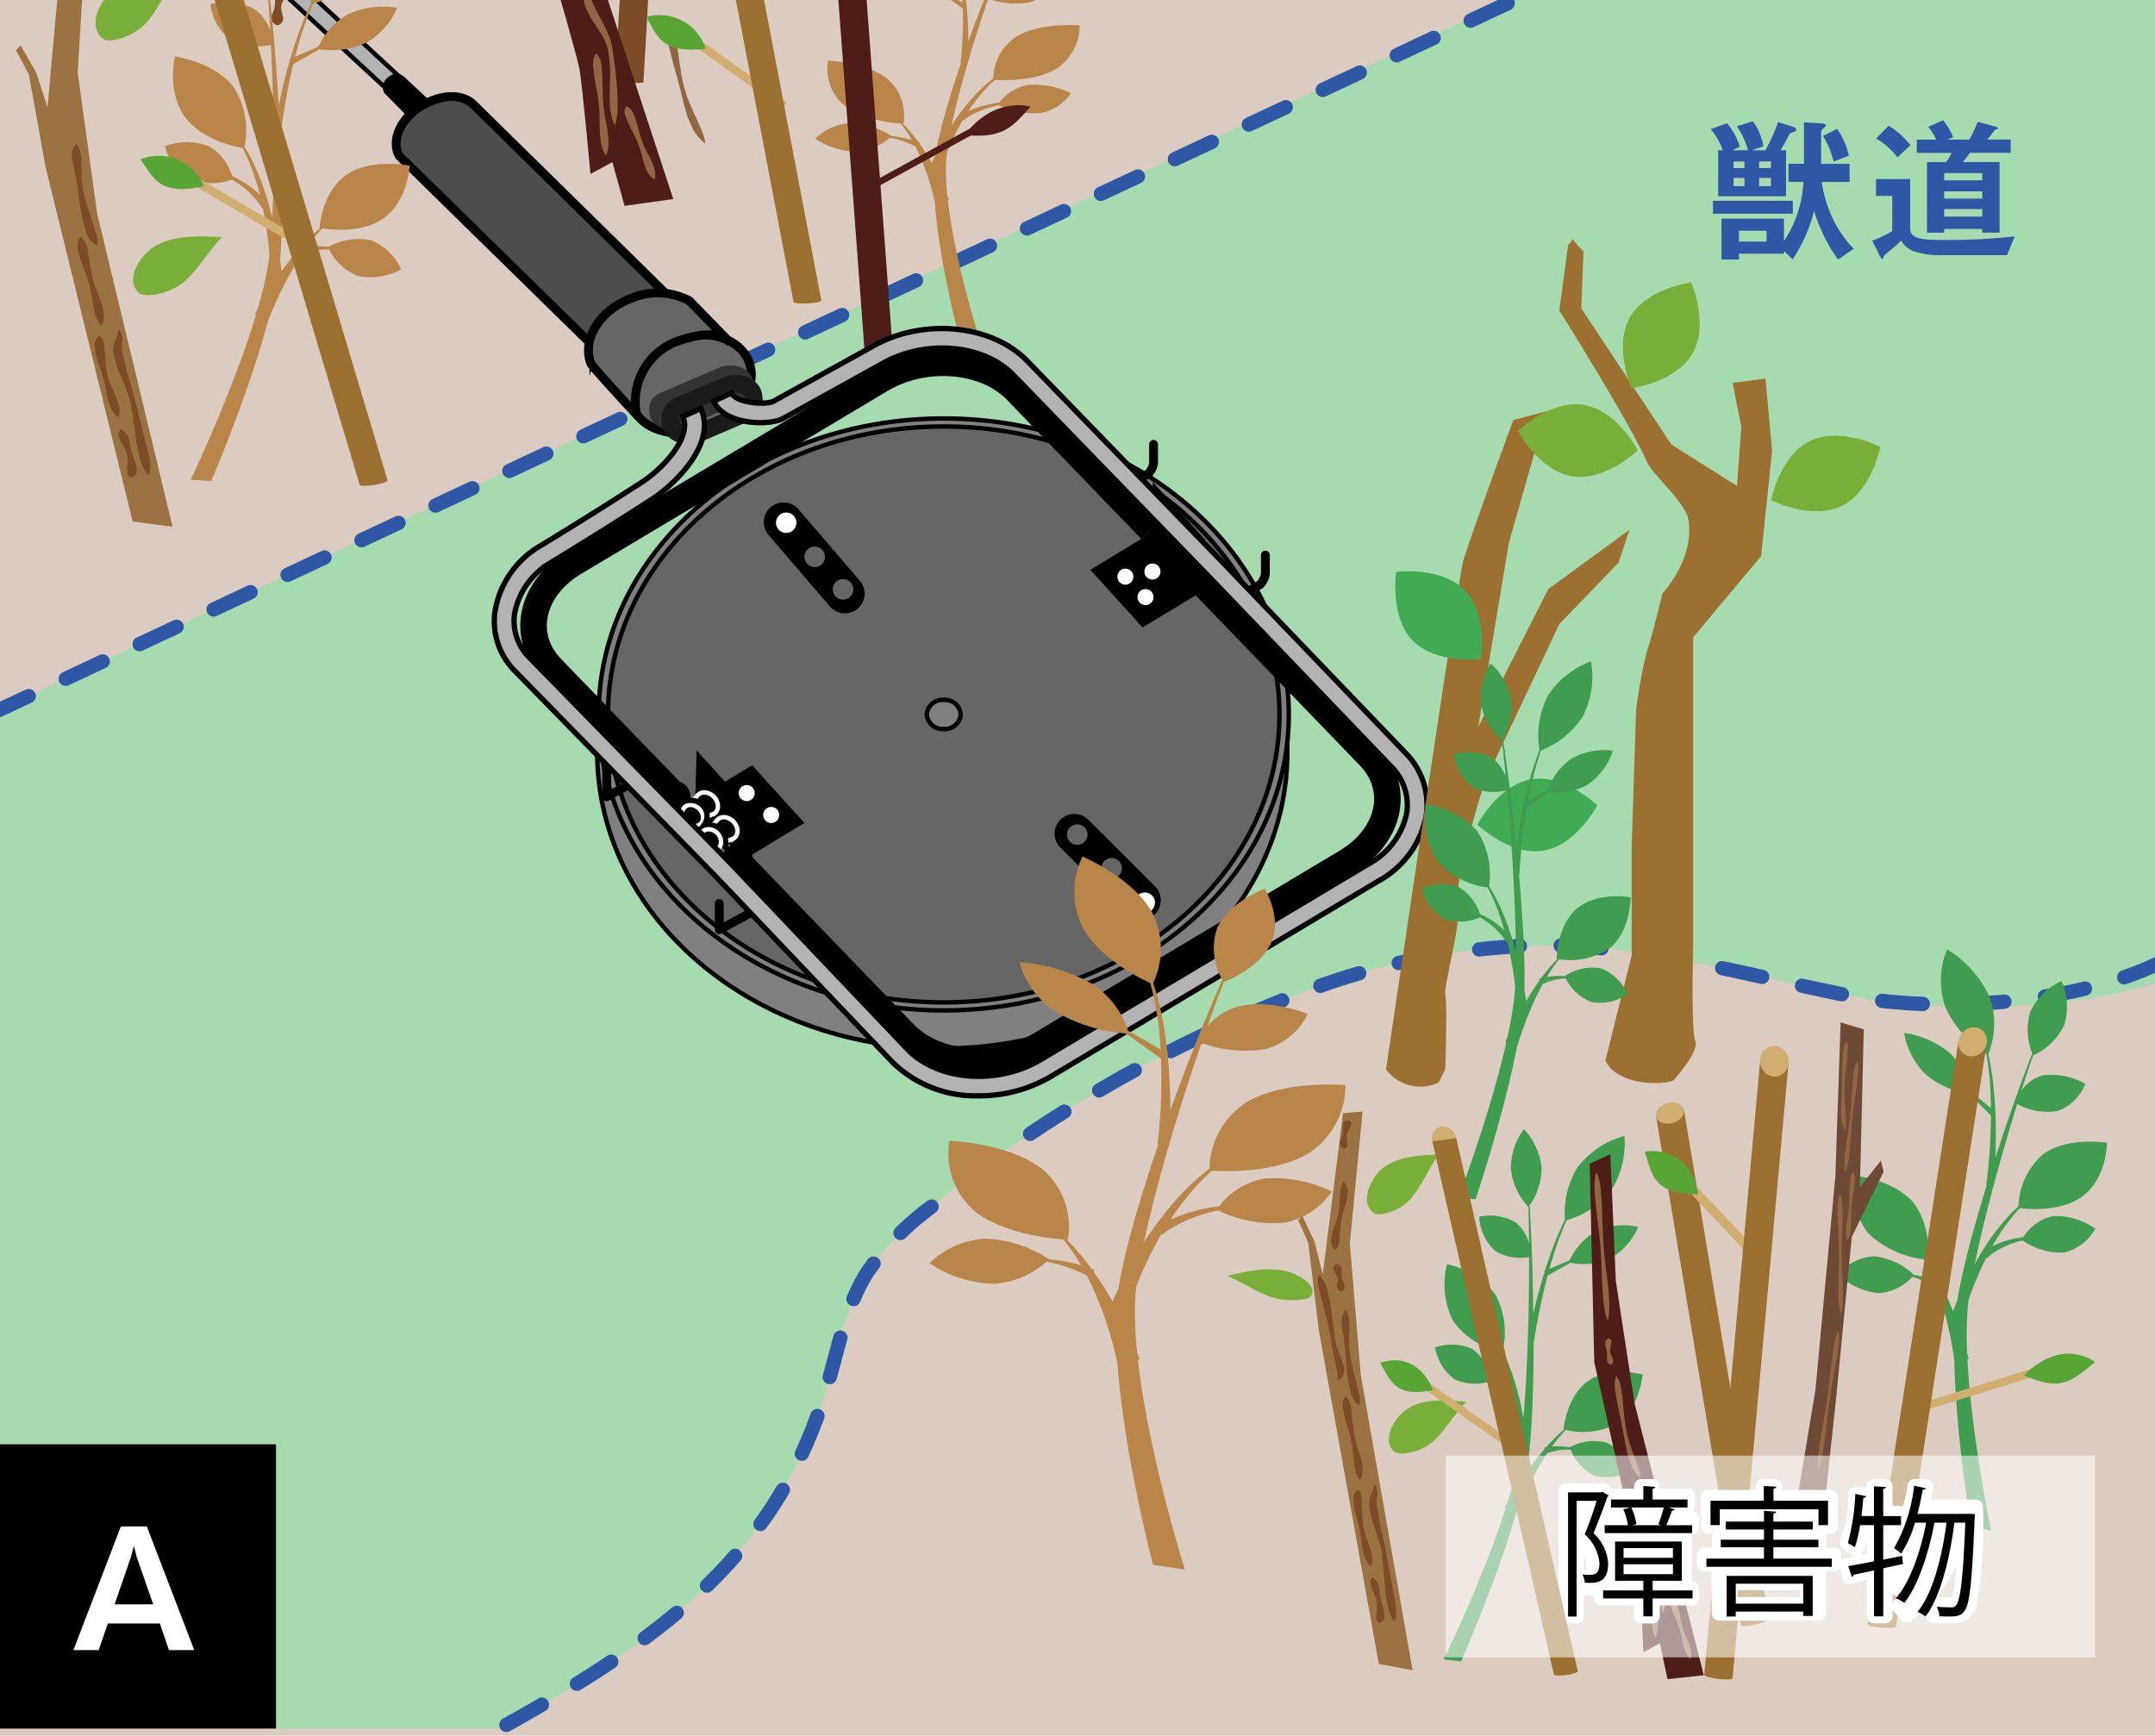 <svg xmlns="http://www.w3.org/2000/svg" xmlns:xlink="http://www.w3.org/1999/xlink" width="182.839" height="147.268" viewBox="0 0 182.839 147.268">
  <defs>
    <clipPath id="clip-path">
      <rect id="長方形_250" data-name="長方形 250" width="182.839" height="147.268" transform="translate(-1057.617 950.677)" fill="none"/>
    </clipPath>
  </defs>
  <g id="グループ_724" data-name="グループ 724" transform="translate(1057.617 -950.677)">
    <g id="グループ_723" data-name="グループ 723" clip-path="url(#clip-path)">
      <rect id="長方形_238" data-name="長方形 238" width="182.839" height="147.268" transform="translate(-1057.617 950.677)" fill="#dbcbc0"/>
      <path id="パス_4362" data-name="パス 4362" d="M-1014.651,1097.029c12.46-6.959,22.876-14.093,27.157-28.551,1-3.362,1.6-6.923,3.481-9.883a23.755,23.755,0,0,1,5.5-5.586,115.669,115.669,0,0,1,30.475-17.759,59.652,59.652,0,0,1,21.549-4.367c8.827.045,17.409,2.644,26.073,4.333,8.069,1.573,19.514,1.142,27.2-1.609l.576-.272-.08-83.093-49.622-2.977-135.972,63.943v86.134h43.509Z" fill="#a6dbaf"/>
      <path id="パス_4363" data-name="パス 4363" d="M-1033.647,949.488a1.027,1.027,0,0,1,.1.047.814.814,0,0,1,.2.129.264.264,0,0,1,.107.178,2.168,2.168,0,0,1-.035.216c-.072.317-.386.7-.479,1.116a1.62,1.62,0,0,0,.07.611c.03.1.032.189.064.274a.977.977,0,0,1,.021.247.467.467,0,0,1-.2.379,1.245,1.245,0,0,1-.245.157,1.06,1.06,0,0,1-.267-.133.531.531,0,0,1-.25-.384.834.834,0,0,1,.079-.557,1.8,1.8,0,0,0,.18-.628,2.131,2.131,0,0,0-.007-.633,1.464,1.464,0,0,1,.023-.549c.03-.078.047-.148.077-.211a.414.414,0,0,1,.194-.149,1.129,1.129,0,0,1,.252-.084.9.9,0,0,1,.121-.026" fill="#7d4b25"/>
      <path id="パス_4364" data-name="パス 4364" d="M-1014.651,1097.029c12.46-6.959,22.876-14.093,27.157-28.551,1-3.362,1.6-6.923,3.481-9.883a23.755,23.755,0,0,1,5.5-5.586,115.669,115.669,0,0,1,30.475-17.759,59.652,59.652,0,0,1,21.549-4.367c8.827.045,17.409,2.645,26.073,4.333s23.723.376,30.174-5.579" fill="none" stroke="#2e58a6" stroke-linecap="round" stroke-linejoin="round" stroke-width="1.213" stroke-dasharray="3.464 3.464"/>
      <path id="パス_4365" data-name="パス 4365" d="M-1000.926,952.709a1.444,1.444,0,0,1,.319.394,3.69,3.69,0,0,1,.366,1.155c.213.981.31,2.321.615,3.612.088.32.183.638.286.947a9.474,9.474,0,0,0,.354.889c.129.284.219.57.362.819.121.255.235.5.328.726s.193.433.267.62a3.377,3.377,0,0,1,.164.5,2.278,2.278,0,0,1,.076.474,2.48,2.48,0,0,1-.381-.332,3.764,3.764,0,0,1-.36-.424,2.58,2.58,0,0,1-.36-.6c-.11-.23-.22-.481-.333-.751s-.174-.569-.268-.87c-.184-.6-.3-1.267-.49-1.908-.149-.65-.356-1.289-.514-1.894s-.313-1.166-.41-1.655a4.051,4.051,0,0,1-.143-1.2,1.515,1.515,0,0,1,.122-.5" fill="#916643"/>
      <line id="線_414" data-name="線 414" y1="60.586" x2="129.324" transform="translate(-1058.315 950.621)" fill="none" stroke="#2e58a6" stroke-linecap="round" stroke-linejoin="round" stroke-width="1.213" stroke-dasharray="3.464 3.464"/>
      <g id="グループ_707" data-name="グループ 707" style="mix-blend-mode: multiply;isolation: isolate">
        <path id="パス_4366" data-name="パス 4366" d="M-923.74,1049.667a7.4,7.4,0,0,0-1.1,4.512c-.132.259-.263.529-.389.808-.348.771-.675,1.614-.969,2.468q-.179.523-.343,1.046l-.051.022.028.055c-.4,1.288-.726,2.541-.962,3.554,0-.141-.005-.282-.006-.422-.005-.309-.009-.613-.014-.914s-.01-.6-.016-.891-.013-.584-.021-.869-.016-.565-.025-.843-.015-.546-.022-.814-.021-.526-.032-.783-.017-.506-.028-.75-.022-.484-.034-.717c-.021-.467-.04-.91-.067-1.324-.018-.3-.032-.581-.049-.852a5.531,5.531,0,0,0,1.012-3.244,5.651,5.651,0,0,0-1.493-3.229,5.656,5.656,0,0,0-1.108,3.38,5.632,5.632,0,0,0,1.488,3.224c.008.232.012.473.02.725.01.416.016.859.022,1.325,0,.234.007.471.01.717,0,.1,0,.211,0,.317a3.41,3.41,0,0,0-1.109-1.753,4.281,4.281,0,0,0-3.121-.5,4.28,4.28,0,0,0,1.319,2.873,4.068,4.068,0,0,0,2.917.538v.058c0,.267,0,.539,0,.814s0,.556,0,.841-.007.573-.01.868-.008.589-.011.889-.012.6-.016.913-.013.618-.019.931-.02.632-.029.951c-.007.238-.013.478-.02.719-.017.086-.024.132-.024.132l.021,0-.005.112c-.012.324-.025.65-.038.98s-.023.658-.042.991-.033.664-.049,1c-.009.169-.018.335-.027.5s-.021.337-.031.505c-.022.338-.043.673-.065,1.012s-.052.676-.079,1.015c-.014.151-.024.3-.036.454-.038-.2-.077-.413-.117-.622s-.086-.416-.131-.626-.093-.417-.148-.625-.1-.418-.162-.624c-.03-.1-.057-.205-.087-.308s-.062-.2-.092-.3c-.059-.2-.127-.4-.193-.6s-.139-.39-.209-.578c-.033-.094-.072-.187-.109-.278s-.074-.181-.111-.272c-.074-.18-.158-.349-.232-.517-.058-.125-.119-.244-.178-.361a6.825,6.825,0,0,0-.581-4.738,6.961,6.961,0,0,0-4.136-2.615,6.957,6.957,0,0,0,.551,4.864,6.828,6.828,0,0,0,4.025,2.59c.047.108.1.22.141.336.064.172.135.343.2.524.031.089.062.181.093.274s.064.184.091.28c.057.191.119.382.169.58s.109.395.155.6c.024.1.048.2.073.3s.043.2.065.308c.04.181.074.364.109.546-.1-.108-.2-.222-.312-.337-.06-.062-.127-.123-.191-.187s-.133-.125-.206-.186c-.14-.125-.294-.243-.452-.362-.078-.058-.162-.115-.242-.171s-.168-.11-.254-.159-.171-.1-.258-.149l-.026-.013a4.017,4.017,0,0,0-1.585-2.447,4.284,4.284,0,0,0-3.157-.138,4.278,4.278,0,0,0,1.64,2.7,4.185,4.185,0,0,0,3.086.161c.05.035.1.073.152.107.078.055.153.116.227.174s.147.12.218.182c.141.124.275.25.4.379.063.064.122.129.18.192s.112.128.164.191c.1.125.2.249.279.363s.154.223.214.319.111.183.15.254.067.128.085.165c.009.018.016.032.02.042l.006.013.04-.019c.012.08.024.163.036.245.054.412.1.819.138,1.212s.067.777.091,1.138.039.7.049,1.021c0,.028,0,.054,0,.08l-.006.039-.021.123c-.027.164-.055.327-.08.491-.067.325-.128.649-.207.971s-.156.642-.236.96c-.043.16-.087.318-.131.475-.022.079-.043.158-.065.237s-.045.156-.068.234c-.046.158-.092.312-.138.468l-.087.274c-.006.013-.014.026-.02.038-.064.118-.115.207-.149.269s-.052.1-.052.1l.082.035c-.072.22-.144.442-.216.659-.4,1.2-.827,2.357-1.248,3.446s-.839,2.109-1.234,3.046c-.794,1.879-1.5,3.426-2,4.505-.232.5-.422.9-.557,1.184l1.472.163c.1-.226.213-.49.34-.79.468-1.106,1.127-2.688,1.863-4.609.37-.96.757-2.005,1.147-3.12s.783-2.292,1.15-3.53c.054-.184.109-.367.162-.551l.015.008s.012-.033.037-.094.063-.155.11-.27c.1-.232.239-.565.421-.96.092-.2.191-.413.3-.638s.228-.46.353-.7.257-.492.4-.742.283-.5.432-.753.3-.5.46-.737c.039-.061.079-.12.119-.18l.008,0c.04-.013.09-.029.147-.05s.123-.039.193-.057l.114-.031.122-.028c.083-.022.173-.036.265-.055s.188-.033.288-.043.2-.025.3-.028l.15-.009c.052,0,.1,0,.152,0h.148l.1.006a4.06,4.06,0,0,0,1.995,2.2,4.273,4.273,0,0,0,3.136-.4,4.281,4.281,0,0,0-2.071-2.386,4.238,4.238,0,0,0-3.127.388l-.009,0c-.049-.009-.1-.015-.152-.024s-.1-.019-.157-.025l-.158-.018c-.1-.012-.212-.013-.318-.02s-.209,0-.309-.005-.2.005-.289.013l-.128.008c.068-.091.134-.181.2-.269l.237-.3c.079-.1.158-.19.234-.282l.224-.257c.1-.106.19-.205.279-.3a6.043,6.043,0,0,0,4.4-.576c1.855-1.284,2.118-4.12,2.118-4.12s-2.745-.755-4.6.529-2.12,4.118-2.12,4.118.019.006.057.015c-.081.067-.162.136-.249.209s-.167.155-.258.235l-.266.257-.276.281-.28.3c-.066.074-.133.15-.2.226l-.016,0-.113.024-.039.008.038.116c-.078.091-.155.18-.231.274-.185.224-.373.456-.552.693s-.347.461-.511.691c-.014-.255-.035-.575-.064-.945.006-.046.013-.092.019-.138l.016-.128.014-.133.025-.254c.03-.339.067-.676.094-1.019s.047-.687.071-1.032.037-.686.055-1.028.035-.683.046-1.023.021-.682.031-1.019c.006-.171.012-.341.016-.509s.006-.338.008-.506c.007-.336.013-.672.019-1.006s.006-.664.009-.995.005-.657.006-.982v-.043l.028.005s.008-.055.024-.159.039-.254.07-.447c.062-.386.157-.937.285-1.6.186-.964.444-2.159.773-3.4l1.934-1.1a5.552,5.552,0,0,0,3.4-.372,5.655,5.655,0,0,0,2.357-2.664,5.643,5.643,0,0,0-3.541.344,5.508,5.508,0,0,0-2.274,2.484l-1.722.734c.075-.271.154-.54.236-.809.258-.857.551-1.707.869-2.484.119-.291.241-.573.366-.841a7.4,7.4,0,0,0,3.795-2.568,7.478,7.478,0,0,0,1.1-4.581,7.486,7.486,0,0,0-3.926,2.6" fill="#409c4f"/>
        <rect id="長方形_239" data-name="長方形 239" width="17.605" height="45.163" transform="translate(-935.866 1046.481)" fill="none"/>
      </g>
      <g id="グループ_708" data-name="グループ 708" style="mix-blend-mode: multiply;isolation: isolate">
        <rect id="長方形_240" data-name="長方形 240" width="22.805" height="49.334" transform="translate(-901.651 1031.22)" fill="none"/>
        <path id="パス_4367" data-name="パス 4367" d="M-888.793,1035.272a6.915,6.915,0,0,1-.13,4.837c.07.3.134.618.19.941a28.011,28.011,0,0,1,.339,2.787c.028.385.052.771.067,1.154l.052.04-.048.045c.059,1.414.044,2.763,0,3.846.046-.138.091-.275.134-.411q.148-.45.291-.889c.1-.294.2-.582.291-.867s.192-.565.284-.841.19-.547.282-.814.184-.529.274-.788.181-.508.27-.755l.26-.725c.086-.234.171-.465.254-.689.165-.447.321-.872.475-1.269.11-.285.213-.557.314-.814a5.348,5.348,0,0,1-.153-3.563,5.343,5.343,0,0,1,2.649-2.585,5.513,5.513,0,0,1,.221,3.732,5.344,5.344,0,0,1-2.643,2.583c-.079.224-.157.459-.241.7-.139.4-.279.832-.427,1.285-.073.227-.15.459-.228.7-.031.1-.065.2-.1.309a3.328,3.328,0,0,1,1.773-1.29,5.71,5.71,0,0,1,3.647.707,3.977,3.977,0,0,1-2.346,2.306,5.387,5.387,0,0,1-3.432-.594.438.438,0,0,1-.016.058c-.08.261-.162.527-.244.8s-.166.547-.251.825-.168.564-.251.851-.171.581-.258.876-.17.6-.257.9-.173.609-.261.919-.17.624-.258.939c-.064.237-.126.474-.192.712l-.013.14-.024-.005-.03.109c-.084.322-.169.647-.252.974s-.174.654-.254.985-.165.664-.247,1c-.041.168-.082.336-.123.5s-.077.339-.116.507c-.079.339-.156.676-.235,1.016s-.144.682-.218,1.022c-.031.155-.064.306-.1.461q.156-.281.318-.566c.112-.186.223-.373.338-.56s.23-.375.353-.557.242-.369.371-.547c.065-.091.127-.18.191-.269l.2-.263c.128-.175.264-.343.4-.51s.272-.326.407-.484c.065-.08.137-.157.207-.232s.138-.15.206-.223c.137-.148.282-.283.418-.419.1-.1.205-.191.307-.283a6.08,6.08,0,0,1,2.085-4.414c2.075-1.525,5.425-.972,5.425-.972s-.012,3.023-2.089,4.548c-1.828,1.343-4.651,1.072-5.292.991-.087.087-.176.178-.261.275-.123.142-.254.283-.379.436-.061.078-.123.155-.187.232s-.126.158-.186.241c-.12.165-.249.327-.365.5s-.241.345-.354.526c-.058.091-.116.18-.174.27l-.166.277c-.1.162-.193.328-.287.493.138-.07.288-.143.452-.211.086-.039.176-.073.269-.11s.188-.07.286-.1c.2-.068.405-.126.617-.181.107-.027.215-.049.324-.074s.22-.043.333-.059.221-.035.332-.045l.033-.005a3.945,3.945,0,0,1,2.517-1.785,5.8,5.8,0,0,1,3.579,1.075,4.112,4.112,0,0,1-2.656,2.015,5.646,5.646,0,0,1-3.505-1.025l-.2.047c-.1.023-.205.055-.308.081s-.2.062-.3.1c-.2.068-.384.14-.561.219-.089.037-.174.08-.26.118s-.163.082-.239.124c-.155.083-.3.169-.424.248s-.24.159-.338.232-.179.135-.244.191-.115.1-.146.126l-.034.033-.01.012-.04-.036-.113.228c-.184.382-.363.76-.523,1.133s-.309.734-.444,1.079-.257.676-.366.98c-.007.027-.018.052-.027.078l-.006.04-.015.128c-.017.17-.037.341-.055.511-.025.343-.054.685-.065,1.029s-.018.688-.025,1.031c0,.173,0,.343,0,.514,0,.087,0,.171,0,.256s0,.171.006.257c.005.171.009.34.014.511l.013.3.013.046c.036.138.064.247.084.32s.028.115.028.115l-.1.006c.01.243.027.486.04.725.086,1.335.215,2.626.358,3.851s.3,2.388.462,3.456c.319,2.142.639,3.927.874,5.173.11.58.2,1.043.266,1.373l-1.7-.406q-.063-.39-.141-.9c-.192-1.261-.45-3.062-.694-5.224-.123-1.081-.241-2.253-.34-3.492s-.184-2.545-.223-3.9c-.005-.2-.009-.4-.012-.6l-.021,0-.012-.106c-.01-.069-.025-.173-.041-.306-.04-.264-.1-.646-.182-1.1-.043-.23-.09-.478-.145-.739s-.115-.537-.181-.822-.14-.579-.22-.878-.164-.6-.256-.9-.19-.6-.294-.9c-.024-.074-.052-.147-.077-.22l-.009-.006c-.04-.031-.091-.065-.149-.107s-.124-.083-.2-.13c-.037-.023-.076-.048-.118-.072s-.083-.05-.127-.075c-.087-.054-.183-.1-.281-.156s-.2-.1-.308-.152-.217-.1-.328-.142l-.167-.067c-.056-.021-.112-.039-.167-.06l-.168-.056-.11-.03a4.235,4.235,0,0,1-2.9,1.383,5.829,5.829,0,0,1-3.4-1.588,4.375,4.375,0,0,1,3.044-1.542,5.789,5.789,0,0,1,3.385,1.578h.01c.059.011.119.024.18.034s.12.023.181.036.122.031.183.045c.123.028.242.065.362.1s.235.077.348.114.22.08.321.123l.141.058c-.048-.116-.095-.229-.143-.338-.058-.134-.116-.263-.172-.39s-.119-.246-.175-.364-.119-.231-.176-.338c-.077-.142-.151-.274-.223-.4a8.239,8.239,0,0,1-4.751-2.249,6.326,6.326,0,0,1-1.129-4.845s3.306.315,5,2.282a6.323,6.323,0,0,1,1.128,4.843l-.067-.007.214.3c.07.107.142.215.218.328s.144.232.221.354.148.251.223.38.147.266.223.4c.052.1.106.2.158.3l.016.009c.051.025.091.049.12.066s.041.023.041.023l-.076.1c.059.116.118.235.175.353.14.293.279.592.408.893s.249.583.364.871c.093-.245.213-.55.357-.9l.022-.143.02-.133.025-.134.051-.258c.066-.345.129-.688.2-1.034s.156-.69.235-1.036.163-.686.248-1.027.168-.682.257-1.02.183-.675.273-1.009c.046-.169.092-.336.137-.5s.1-.333.143-.5q.143-.5.285-.991c.092-.33.2-.654.29-.976s.194-.647.291-.966a.328.328,0,0,1,.012-.042l-.033-.006s.007-.056.021-.162.034-.266.059-.466c.046-.4.106-.978.162-1.673.083-1.015.155-2.282.163-3.622l-1.833-1.823a7.6,7.6,0,0,1-3.7-1.668,6.33,6.33,0,0,1-1.835-3.51,7.723,7.723,0,0,1,3.863,1.691,6.306,6.306,0,0,1,1.8,3.3l1.7,1.377c0-.292-.009-.585-.016-.879-.033-.939-.1-1.881-.225-2.763-.044-.332-.1-.654-.154-.965a9.324,9.324,0,0,1-3.478-3.969,6.94,6.94,0,0,1,.157-4.9,9.52,9.52,0,0,1,3.611,4.053" fill="#409c4f"/>
      </g>
      <path id="パス_4368" data-name="パス 4368" d="M-913.062,1092.814l-5.874-23.071-1.587-10.37-.47-10.765-1.748.807.388,16.838s3.631,16.018,3.776,17.374.391,7.232.391,7.232l1.4-.759.648,3.05Z" fill="#4e1d17"/>
      <path id="パス_4369" data-name="パス 4369" d="M-917.918,1078.19a1.321,1.321,0,0,1,.184.4c.027.136.119.254.156.416a4.469,4.469,0,0,0,.2.541c.168.4.385.869.6,1.4a4.163,4.163,0,0,1,.141.412,2.579,2.579,0,0,1,.117.435,3.649,3.649,0,0,1,.077.458l.033.45c.027.3.054.6.079.9s.031.594.047.88c.032.576.034,1.1.014,1.555a5.863,5.863,0,0,1-.109,1.1,2.611,2.611,0,0,1-.123.431,1.982,1.982,0,0,1-.137-.4,4.438,4.438,0,0,1-.125-1.093c-.007-.453.046-1,.072-1.554.016-.284.034-.575.052-.872s-.028-.6-.051-.9l-.041-.447a3.8,3.8,0,0,0-.1-.412,2.245,2.245,0,0,0-.151-.394,3.718,3.718,0,0,0-.18-.375c-.126-.244-.253-.482-.379-.708s-.226-.453-.319-.661a3.915,3.915,0,0,1-.194-.613,1.236,1.236,0,0,1-.011-.511,1.522,1.522,0,0,1,.16-.434" fill="#916643"/>
      <path id="パス_4370" data-name="パス 4370" d="M-917.49,1082.568a.825.825,0,0,1,.187.281,2.23,2.23,0,0,1,.127.788c.037.659-.042,1.555-.006,2.435a12.733,12.733,0,0,0,.123,1.286,9.98,9.98,0,0,1,.1,1.122,2.752,2.752,0,0,1-.077.813,1.5,1.5,0,0,1-.116.318,1.251,1.251,0,0,1-.144-.287,2.6,2.6,0,0,1-.155-.783,10.514,10.514,0,0,1-.009-1.134c.014-.416.028-.861,0-1.3-.049-.881-.211-1.745-.235-2.407a2.288,2.288,0,0,1,.051-.808,1.012,1.012,0,0,1,.157-.324" fill="#916643"/>
      <path id="パス_4371" data-name="パス 4371" d="M-915.763,1086.28a.348.348,0,0,1,.074.038.7.7,0,0,1,.16.127.731.731,0,0,1,.152.23c.037.095.071.2.113.324.072.242.139.529.2.841a9.74,9.74,0,0,0,.225.964,7.583,7.583,0,0,0,.349.924,5.482,5.482,0,0,1,.294.81,1.641,1.641,0,0,1,.068.619,1,1,0,0,1-.058.262.918.918,0,0,1-.194-.179,1.5,1.5,0,0,1-.29-.545,5.346,5.346,0,0,1-.211-.838,7.926,7.926,0,0,0-.23-.962,9.348,9.348,0,0,0-.354-.923,8.2,8.2,0,0,1-.3-.807c-.033-.122-.068-.233-.089-.333a.737.737,0,0,1-.005-.276.77.77,0,0,1,.061-.2.309.309,0,0,1,.038-.076" fill="#916643"/>
      <path id="パス_4372" data-name="パス 4372" d="M-920.5,1067.434a1.214,1.214,0,0,1,.231.345,3.36,3.36,0,0,1,.242.988c.129.838.159,1.973.35,3.075.055.274.118.546.186.81s.161.519.242.764.147.489.25.7c.083.22.163.429.227.627s.134.371.184.532a3.057,3.057,0,0,1,.109.428,2.1,2.1,0,0,1,.043.405,2.049,2.049,0,0,1-.284-.292,3.664,3.664,0,0,1-.263-.37,2.369,2.369,0,0,1-.254-.522c-.077-.2-.151-.416-.23-.648s-.114-.487-.177-.744c-.12-.517-.186-1.08-.31-1.628-.091-.556-.228-1.1-.329-1.62s-.2-1-.258-1.412a3.821,3.821,0,0,1-.07-1.024,1.365,1.365,0,0,1,.111-.418" fill="#916643"/>
      <path id="パス_4373" data-name="パス 4373" d="M-922.178,1050.173a2.088,2.088,0,0,1,.216.516,7.1,7.1,0,0,1,.2,1.411c.049.589.074,1.281.1,2.021s.063,1.532.113,2.318.146,1.567.241,2.3.168,1.416.2,2.008a8.564,8.564,0,0,1-.005,1.441,4.023,4.023,0,0,1-.087.558,3.491,3.491,0,0,1-.173-.521,8.134,8.134,0,0,1-.224-1.407c-.062-.587-.088-1.278-.116-2.019s-.058-1.532-.117-2.318-.152-1.567-.247-2.3-.163-1.416-.208-2.006a7.22,7.22,0,0,1-.024-1.436,2.314,2.314,0,0,1,.131-.567" fill="#916643"/>
      <path id="パス_4374" data-name="パス 4374" d="M-921.113,1064.234a.4.4,0,0,1,.054.028.482.482,0,0,1,.105.076.192.192,0,0,1,.061.116c0,.044,0,.093-.006.147-.024.111-.043.227-.062.347a1.356,1.356,0,0,0-.043.4c.034.278.224.516.243.722a.374.374,0,0,1-.055.278.616.616,0,0,1-.1.131.515.515,0,0,1-.15-.057.348.348,0,0,1-.174-.221.811.811,0,0,1-.034-.372,1.676,1.676,0,0,0-.006-.43c-.018-.069-.021-.146-.039-.217s-.037-.146-.056-.216-.036-.141-.046-.206a.847.847,0,0,1,.007-.177c.011-.053.016-.1.028-.146a.261.261,0,0,1,.091-.111.652.652,0,0,1,.123-.067.625.625,0,0,1,.061-.025" fill="#916643"/>
      <path id="パス_4375" data-name="パス 4375" d="M-906.3,1084.927l2.714-16.335,1.689-18.108.446-13.055,1.964.59-.327,13.389,1.781-2.258.227.949-2.7,5.539-1.339,13.783-1.487,13.769" fill="#6e4936"/>
      <path id="パス_4376" data-name="パス 4376" d="M-900.943,1039.044a1.04,1.04,0,0,1,.089.331,4.5,4.5,0,0,1-.026.857c-.038.353-.081.764-.127,1.2s-.092.919-.108,1.391.009.94.035,1.377.054.841.072,1.186a4.3,4.3,0,0,1,0,.48,3.667,3.667,0,0,1-.016.37,2.1,2.1,0,0,1-.055.343,1.414,1.414,0,0,1-.141-.285,2.176,2.176,0,0,1-.109-.356,4.2,4.2,0,0,1-.056-.478,5.187,5.187,0,0,1-.025-.573c.005-.2.01-.422.017-.645s.029-.456.038-.69.014-.471.022-.707c.018-.477,0-.948.006-1.393s.012-.863.046-1.226c.022-.18.029-.349.056-.492a2.108,2.108,0,0,1,.106-.373,1.265,1.265,0,0,1,.172-.322" fill="#916643"/>
      <path id="パス_4377" data-name="パス 4377" d="M-900.04,1040.712a1.544,1.544,0,0,1,.087.406,5.218,5.218,0,0,1-.05,1.071c-.089.886-.311,2.067-.442,3.248-.068.59-.107,1.181-.139,1.735s-.073,1.068-.133,1.511a6.5,6.5,0,0,1-.2,1.071,3.082,3.082,0,0,1-.141.4,2.343,2.343,0,0,1-.057-.4,6.383,6.383,0,0,1,.029-1.071c.035-.444.113-.96.2-1.512s.176-1.144.235-1.734c.123-1.181.158-2.362.261-3.249a5.446,5.446,0,0,1,.181-1.07,1.805,1.805,0,0,1,.176-.406" fill="#916643"/>
      <path id="パス_4378" data-name="パス 4378" d="M-900.389,1050.108a.294.294,0,0,1,.039.064.752.752,0,0,1,.073.18,1.024,1.024,0,0,1,.035.284c-.007.111-.014.234-.022.37-.024.27-.064.586-.117.927s-.109.7-.138,1.06-.036.724-.039,1.06a8.068,8.068,0,0,1-.045.925,2.4,2.4,0,0,1-.141.658,1.378,1.378,0,0,1-.119.252,1.075,1.075,0,0,1-.078-.247,2.194,2.194,0,0,1-.035-.652,8.878,8.878,0,0,1,.109-.927c.053-.338.11-.7.135-1.063s.031-.72.036-1.059.015-.652.035-.924c.015-.134.029-.259.041-.37a1.069,1.069,0,0,1,.08-.285.939.939,0,0,1,.1-.187.677.677,0,0,1,.049-.066" fill="#916643"/>
      <path id="パス_4379" data-name="パス 4379" d="M-901.648,1063.635a2.245,2.245,0,0,1,.058.509,8.139,8.139,0,0,1-.128,1.331c-.079.55-.191,1.19-.312,1.878s-.248,1.418-.362,2.15-.195,1.466-.266,2.154-.149,1.332-.241,1.881a10,10,0,0,1-.279,1.325,4.692,4.692,0,0,1-.171.5,3.858,3.858,0,0,1-.026-.51,9.827,9.827,0,0,1,.106-1.333c.068-.551.183-1.19.3-1.876s.251-1.417.359-2.151.19-1.467.262-2.156.153-1.33.233-1.879a8.535,8.535,0,0,1,.258-1.326,2.68,2.68,0,0,1,.2-.5" fill="#916643"/>
      <path id="パス_4380" data-name="パス 4380" d="M-901.507,1051.932a1.66,1.66,0,0,1,.136.423,6.029,6.029,0,0,1,.076,1.158c.012.965-.07,2.264-.065,3.55,0,.645.031,1.284.062,1.886s.052,1.159.043,1.643a7.288,7.288,0,0,1-.079,1.178,3.657,3.657,0,0,1-.1.456,3.119,3.119,0,0,1-.1-.429,7.229,7.229,0,0,1-.1-1.154c-.015-.482,0-1.048.021-1.654s.043-1.254.032-1.9c-.014-1.286-.116-2.56-.117-3.525a6.193,6.193,0,0,1,.058-1.175,2.056,2.056,0,0,1,.128-.461" fill="#916643"/>
      <path id="パス_4381" data-name="パス 4381" d="M-946.442,1060.695c.6-.646-.337-1.63-1.844-2.1-1.8-.569-4.311.131-5.2.34,1.119.436,2.6,1.473,3.924,1.85s2.922.195,3.124-.085" fill="#79af39"/>
      <path id="パス_4382" data-name="パス 4382" d="M-939.375,1073.811c-.838-.777-.322-2.4.955-3.439,1.528-1.238,4.245-.834,5.2-.745-.915.886-1.946,2.716-3.081,3.566s-2.763.969-3.071.618" fill="#79af39"/>
      <path id="パス_4383" data-name="パス 4383" d="M-941.082,1053.595c-.935-.66-.635-2.34.494-3.535,1.351-1.429,4.1-1.384,5.055-1.422-.791,1-1.571,2.948-2.586,3.941s-2.613,1.323-2.963,1.016" fill="#79af39"/>
      <path id="パス_4384" data-name="パス 4384" d="M-945.708,1063.623l.006-.089-.019.028-.894-7.4-.853-1.957.352-.359,1.027,2.184.7,2.778,1.725-13.686,1.656-.141-1.084,11.189.932,11.2,4.392,25.023-2.864-.535Z" fill="#9b7241"/>
      <path id="パス_4385" data-name="パス 4385" d="M-945.748,1058.844a1.967,1.967,0,0,1,.332.352,2.652,2.652,0,0,1,.425,1.015,23.617,23.617,0,0,1,.517,3.121c.042.284.082.568.121.849a4.434,4.434,0,0,0,.153.8c.191.511.441.992.549,1.427a1.325,1.325,0,0,1-.071,1.084.7.7,0,0,1-.3.255.7.7,0,0,1-.154.046.614.614,0,0,0,.053-.37c-.025-.223-.075-.549-.164-.961s-.194-.914-.308-1.441c-.056-.284-.073-.55-.12-.828s-.1-.56-.164-.842c-.123-.563-.282-1.123-.411-1.649s-.269-1.015-.361-1.435c-.045-.213-.106-.4-.125-.568a4.044,4.044,0,0,1-.025-.45,1.2,1.2,0,0,1,.058-.41" fill="#7d4b25"/>
      <path id="パス_4386" data-name="パス 4386" d="M-943.45,1069.181a1.082,1.082,0,0,1,.266.3,1.926,1.926,0,0,1,.217.8c.014.168.043.348.046.538s.05.386.069.594c.051.41.1.852.2,1.29a10.936,10.936,0,0,0,.369,1.29c.059.207.135.4.17.6s.061.373.076.541a2.058,2.058,0,0,1-.044.812,1.108,1.108,0,0,1-.131.308,1.607,1.607,0,0,1-.211-.3,2.234,2.234,0,0,1-.254-.792c-.03-.165-.049-.341-.067-.53,0-.189-.048-.389-.068-.6a10.339,10.339,0,0,0-.2-1.3c-.1-.443-.241-.882-.373-1.3a5.762,5.762,0,0,1-.166-.6c-.045-.188-.063-.368-.091-.533a1.745,1.745,0,0,1,.013-.807.821.821,0,0,1,.188-.312" fill="#7d4b25"/>
      <path id="パス_4387" data-name="パス 4387" d="M-940.6,1088.382a.57.57,0,0,1-.067-.05.622.622,0,0,1-.126-.14.35.35,0,0,1-.063-.2,1.079,1.079,0,0,0,.008-.236c.016-.172.032-.373.052-.587a2.346,2.346,0,0,0-.021-.7,2.99,2.99,0,0,0-.265-.693,2.785,2.785,0,0,1-.237-.6.657.657,0,0,1,.013-.452.591.591,0,0,1,.117-.184,1.064,1.064,0,0,1,.219.146.9.9,0,0,1,.281.414,2.029,2.029,0,0,1,.13.623,4.306,4.306,0,0,0,.106.719c.039.245.148.486.2.719a1.8,1.8,0,0,1,.087.655.493.493,0,0,1-.177.434.8.8,0,0,1-.174.1.592.592,0,0,1-.083.033" fill="#7d4b25"/>
      <path id="パス_4388" data-name="パス 4388" d="M-942.382,1077.054a.527.527,0,0,1,.068.08.917.917,0,0,1,.129.218,2.932,2.932,0,0,1,.1.733c.01.3.023.652.037,1.026a7.682,7.682,0,0,0,.128,1.2,8.087,8.087,0,0,0,.356,1.185,7.255,7.255,0,0,1,.315,1.034,1.721,1.721,0,0,1,.036.751.96.96,0,0,1-.1.294,1.459,1.459,0,0,1-.238-.265,2.111,2.111,0,0,1-.336-.72,6.206,6.206,0,0,1-.206-1.046,10.82,10.82,0,0,0-.2-1.206c-.041-.205-.089-.407-.144-.608s-.117-.4-.16-.593-.087-.379-.128-.557a4.038,4.038,0,0,1-.052-.513,3.9,3.9,0,0,1,0-.435.906.906,0,0,1,.134-.313.86.86,0,0,1,.172-.2.7.7,0,0,1,.084-.068" fill="#7d4b25"/>
      <path id="パス_4389" data-name="パス 4389" d="M-939.311,1088.241a2.008,2.008,0,0,1-.314-.49,5.119,5.119,0,0,1-.344-1.315,8.329,8.329,0,0,1-.123-.885c-.027-.315-.054-.65-.081-.993s-.052-.7-.08-1.062c-.044-.358-.089-.721-.135-1.083a6.843,6.843,0,0,0-.271-1.074c-.1-.349-.228-.695-.341-1.036a8.745,8.745,0,0,1-.291-.983c-.064-.318-.122-.62-.162-.9a1.68,1.68,0,0,1,.114-.785c.08-.21.152-.394.209-.546a1.753,1.753,0,0,0,.1-.355c.016-.089.025-.135.025-.135l.085.128a.944.944,0,0,1,.132.385,2.139,2.139,0,0,1,0,.592,3.156,3.156,0,0,0-.02.7c.057.268.105.558.152.867a7.938,7.938,0,0,0,.186.975c.074.343.148.7.224,1.055a9.21,9.21,0,0,1,.23,1.092c.266,1.456.532,2.912.731,4.005a4.83,4.83,0,0,1,.118,1.325,1.5,1.5,0,0,1-.14.514" fill="#7d4b25"/>
      <path id="パス_4390" data-name="パス 4390" d="M-944.353,1056.714a.837.837,0,0,1-.074-.068.839.839,0,0,1-.147-.189.984.984,0,0,1-.083-.668c.024-.14.041-.292.08-.452a3.973,3.973,0,0,1,.144-.487c.106-.336.245-.685.327-1.045a4.789,4.789,0,0,0,.14-1.056c0-.17.025-.333.022-.485a3.935,3.935,0,0,1,.033-.429,1.975,1.975,0,0,1,.139-.643,1.054,1.054,0,0,1,.156-.254.994.994,0,0,1,.186.248,1.364,1.364,0,0,1,.122.3.81.81,0,0,1,.04.381,4.186,4.186,0,0,1-.039.451,3.758,3.758,0,0,1-.129.488c-.1.34-.235.691-.306,1.052a16.663,16.663,0,0,0-.23,1.967,2.05,2.05,0,0,0-.042.366.715.715,0,0,1-.107.283.738.738,0,0,1-.154.18.47.47,0,0,1-.078.064" fill="#7d4b25"/>
      <path id="パス_4391" data-name="パス 4391" d="M-942.269,1069.886s-.043-.025-.11-.072a1.244,1.244,0,0,1-.248-.226,1.632,1.632,0,0,1-.251-.391,3.375,3.375,0,0,1-.174-.52,14.783,14.783,0,0,1-.372-2.811c-.052-.512-.1-1.023-.151-1.5s-.171-.914-.2-1.3a2.881,2.881,0,0,1,0-.528,1.312,1.312,0,0,1,.112-.405,1.082,1.082,0,0,1,.243-.336.6.6,0,0,1,.058.1,2.259,2.259,0,0,1,.107.262,3.15,3.15,0,0,1,.128.909c.013.375-.008.829-.036,1.3a8.742,8.742,0,0,0,.127,1.485c.176,1.012.476,2.015.646,2.761.043.187.093.356.123.506a2.467,2.467,0,0,1,.033.4,1.786,1.786,0,0,1-.04.372" fill="#7d4b25"/>
      <path id="パス_4392" data-name="パス 4392" d="M-943.217,1045.711a.432.432,0,0,1,.067.037.653.653,0,0,1,.126.1.2.2,0,0,1,.066.134,1.568,1.568,0,0,1-.03.156c-.058.229-.279.5-.354.8a1.23,1.23,0,0,0,.029.449c.015.073.015.141.032.205a.742.742,0,0,1,.008.18.354.354,0,0,1-.149.27.777.777,0,0,1-.168.109.727.727,0,0,1-.172-.1.39.39,0,0,1-.157-.29.69.69,0,0,1,.071-.406,1.445,1.445,0,0,0,.141-.451,1.766,1.766,0,0,0,.013-.464,1.177,1.177,0,0,1,.033-.4c.022-.055.036-.108.058-.153a.3.3,0,0,1,.132-.1.81.81,0,0,1,.171-.053.475.475,0,0,1,.083-.016" fill="#7d4b25"/>
      <path id="パス_4393" data-name="パス 4393" d="M-944.228,1057.931a.791.791,0,0,1,.082.018.888.888,0,0,1,.165.058.293.293,0,0,1,.127.1,1.544,1.544,0,0,1,.049.149,1.274,1.274,0,0,1,.024.38,1.554,1.554,0,0,0,.015.435,1.288,1.288,0,0,0,.126.434.9.9,0,0,1,.1.383.319.319,0,0,1-.124.274.59.59,0,0,1-.159.1.911.911,0,0,1-.183-.1.392.392,0,0,1-.177-.259.792.792,0,0,1,.019-.367,1.1,1.1,0,0,0,.039-.428,1.578,1.578,0,0,0-.189-.417,1.588,1.588,0,0,1-.157-.366,1.21,1.21,0,0,1-.022-.15.192.192,0,0,1,.071-.126.6.6,0,0,1,.131-.089.485.485,0,0,1,.068-.033" fill="#7d4b25"/>
      <path id="パス_4394" data-name="パス 4394" d="M-914.742,1044.849s7.207,43.19,7.214,43.239a2.823,2.823,0,0,1-1.161.409,2.7,2.7,0,0,1-1.208.132c-.014-.077-7.215-43.242-7.215-43.242Z" fill="#9c7031"/>
      <path id="パス_4395" data-name="パス 4395" d="M-914.742,1044.849c.08.474-.386.979-1.04,1.129s-1.249-.114-1.33-.591.387-.981,1.042-1.128,1.248.115,1.328.59" fill="#d0ae6f"/>
      <path id="パス_4396" data-name="パス 4396" d="M-908.365,1058.1l-5.966-6.343a.3.3,0,0,1,.07-.494.538.538,0,0,1,.623.1l5.963,6.342a.3.3,0,0,1-.068.495.5.5,0,0,1-.308.058.515.515,0,0,1-.314-.155" fill="#d0ae6f"/>
      <path id="パス_4397" data-name="パス 4397" d="M-918.056,1048.39c.637,2.211.85,3.572,4.534,3.631-.778-4.362-4.534-3.631-4.534-3.631" fill="#57a635"/>
      <path id="パス_4398" data-name="パス 4398" d="M-905.869,1040.872s-4.743,52.128-4.751,52.2c-.01.114-.557.14-1.22.058s-1.191-.244-1.181-.358,4.753-52.2,4.753-52.2Z" fill="#9c7031"/>
      <path id="パス_4399" data-name="パス 4399" d="M-905.869,1040.872a1.205,1.205,0,0,1-1.317,1.146,1.31,1.31,0,0,1-1.082-1.446,1.208,1.208,0,0,1,1.316-1.148,1.31,1.31,0,0,1,1.083,1.448" fill="#d0ae6f"/>
      <path id="パス_4400" data-name="パス 4400" d="M-893.926,1070.23l8.875-2.754c.227-.072.339-.268.246-.438a.5.5,0,0,0-.577-.182l-8.876,2.756c-.227.07-.337.268-.248.438a.4.4,0,0,0,.224.176.584.584,0,0,0,.356,0" fill="#d0ae6f"/>
      <path id="パス_4401" data-name="パス 4401" d="M-879.871,1066.243c-1.894,1.566-2.908,2.6-6.012,1.109,3.338-3.291,6.012-1.109,6.012-1.109" fill="#57a635"/>
      <path id="パス_4402" data-name="パス 4402" d="M-891.448,1038.976s-7.686,49.445-7.7,49.515c-.015.111.505.242,1.168.294s1.214.007,1.23-.1,7.7-49.515,7.7-49.515Z" fill="#9c7031"/>
      <path id="パス_4403" data-name="パス 4403" d="M-891.448,1038.976a1.119,1.119,0,0,0,1.007,1.326,1.34,1.34,0,0,0,1.389-1.136,1.12,1.12,0,0,0-1.006-1.328,1.342,1.342,0,0,0-1.39,1.138" fill="#d0ae6f"/>
      <path id="パス_4404" data-name="パス 4404" d="M-930.519,1072.933l-6.223-4.382a.273.273,0,0,1-.046-.437.447.447,0,0,1,.537-.03l6.224,4.386a.272.272,0,0,1,.043.435.4.4,0,0,1-.244.1.438.438,0,0,1-.291-.076" fill="#d0ae6f"/>
      <path id="パス_4405" data-name="パス 4405" d="M-940.511,1066.316c.976,1.786,1.428,2.915,4.488,2.313-1.528-3.606-4.488-2.313-4.488-2.313" fill="#57a635"/>
      <path id="パス_4406" data-name="パス 4406" d="M-934.065,1047.238a.982.982,0,0,1-.757,1.263,1.216,1.216,0,0,1-1.269-.986.985.985,0,0,1,.758-1.264,1.216,1.216,0,0,1,1.268.987" fill="#d0ae6f"/>
      <path id="パス_4407" data-name="パス 4407" d="M-1001.037,923.029s-1.987,34.6-1.99,34.641a3.353,3.353,0,0,1-1.205-.007,3.4,3.4,0,0,1-1.193-.23c0-.063,1.991-34.642,1.991-34.642Z" fill="#7d4b25"/>
      <g id="グループ_709" data-name="グループ 709" style="mix-blend-mode: multiply;isolation: isolate">
        <path id="パス_4408" data-name="パス 4408" d="M-976.431,943.538a4.321,4.321,0,0,1,.044,3.791c.082.235.158.477.226.728a17.517,17.517,0,0,1,.441,2.168c.044.3.079.6.11.9l.052.031-.046.036a29.949,29.949,0,0,1,.143,3.01c.04-.11.079-.218.119-.325.087-.239.174-.474.258-.709s.174-.462.26-.688.171-.45.254-.671l.254-.648c.082-.213.164-.42.246-.626s.163-.4.243-.6l.232-.578c.08-.187.156-.37.23-.548.15-.357.291-.7.431-1.014.1-.225.193-.444.284-.649a3.356,3.356,0,0,1-.282-2.781,5.073,5.073,0,0,1,2.561-2.128,3.471,3.471,0,0,1,.356,2.912,5.033,5.033,0,0,1-2.555,2.126c-.068.179-.138.364-.215.559-.125.319-.248.663-.381,1.024-.067.179-.133.365-.2.554-.029.082-.059.163-.087.246a3.359,3.359,0,0,1,1.729-1.077,7.086,7.086,0,0,1,3.681.412,3.531,3.531,0,0,1-2.268,1.894,6.76,6.76,0,0,1-3.459-.328.284.284,0,0,0-.016.044c-.072.208-.141.418-.214.633s-.147.434-.223.655-.146.448-.221.676-.15.461-.226.7-.149.472-.225.713-.15.486-.227.731-.148.495-.224.746c-.057.187-.112.374-.168.564-.006.071-.007.11-.007.11l-.024,0-.027.086c-.073.256-.146.513-.217.773s-.151.517-.22.78-.139.527-.208.79c-.037.132-.071.266-.107.4s-.067.268-.1.4c-.065.267-.132.534-.2.8s-.121.54-.182.808c-.026.124-.053.244-.081.366.1-.152.2-.3.3-.456s.21-.3.317-.452.22-.3.335-.448.231-.3.353-.443l.179-.219.188-.212c.121-.143.252-.281.38-.416s.261-.264.391-.395c.064-.064.13-.127.2-.189s.133-.122.2-.183c.133-.118.274-.231.4-.343.1-.082.2-.157.3-.233a4.327,4.327,0,0,1,1.928-3.537c2.023-1.272,5.4-.971,5.4-.971a4.361,4.361,0,0,1-1.928,3.64c-1.786,1.123-4.622,1.022-5.268.981-.085.073-.17.148-.253.227-.117.116-.243.232-.362.355l-.179.19c-.061.064-.122.128-.178.2-.114.132-.238.264-.348.407s-.228.279-.335.425c-.054.073-.11.146-.165.22l-.156.221c-.1.131-.182.265-.271.4.139-.059.286-.123.446-.182.085-.035.175-.064.266-.1s.186-.064.284-.092c.193-.059.4-.116.61-.166l.323-.07c.11-.02.218-.043.33-.06s.221-.035.334-.049l.031,0a3.981,3.981,0,0,1,2.457-1.495,6.993,6.993,0,0,1,3.627.7,3.994,3.994,0,0,1-2.59,1.679,6.842,6.842,0,0,1-3.547-.665c-.069.013-.136.028-.2.043-.1.024-.205.052-.307.077s-.2.056-.295.085c-.193.061-.38.125-.554.193-.089.034-.174.07-.256.1s-.162.07-.236.107c-.153.07-.291.142-.416.209s-.235.134-.328.193-.176.115-.24.161-.11.08-.141.1c-.013.012-.025.021-.032.027l-.012.009-.04-.025c-.035.061-.07.12-.1.181-.173.306-.338.611-.483.908s-.284.587-.407.861-.234.54-.329.782c-.009.021-.017.042-.025.062l0,.032-.011.1c-.013.132-.024.267-.037.4-.013.27-.03.537-.028.808s.007.539.012.808c.007.134.015.269.022.4,0,.067.007.134.01.2s.011.134.017.2c.01.134.021.268.032.4l.023.235a.285.285,0,0,0,.015.035c.04.106.074.191.1.247s.033.091.033.091l-.1.009c.021.188.045.377.069.564.132,1.042.31,2.046.5,3s.39,1.856.589,2.688c.4,1.664.783,3.046,1.063,4.013.131.45.238.809.317,1.065l-1.719-.251c-.051-.2-.108-.435-.174-.7-.238-.979-.562-2.38-.884-4.06-.163-.843-.324-1.755-.469-2.722s-.277-1.983-.363-3.04c-.012-.157-.025-.312-.035-.471l-.02,0-.018-.082c-.012-.055-.029-.135-.052-.238-.049-.205-.121-.5-.221-.855-.052-.177-.108-.37-.172-.572s-.134-.416-.211-.636-.164-.449-.253-.679-.187-.465-.29-.7-.214-.465-.326-.691c-.029-.056-.057-.114-.087-.169l-.009-.005c-.04-.022-.093-.047-.153-.077s-.127-.062-.206-.1l-.119-.052-.131-.055c-.089-.037-.187-.071-.286-.11s-.207-.074-.315-.107-.22-.071-.335-.1l-.169-.046c-.056-.015-.113-.026-.169-.039s-.113-.027-.17-.039l-.113-.019a4.692,4.692,0,0,1-2.855,1.194,6.573,6.573,0,0,1-3.46-1.111,4.748,4.748,0,0,1,2.993-1.324,6.556,6.556,0,0,1,3.45,1.1l.011,0c.059,0,.12.012.181.019s.122.012.184.021l.184.028c.124.016.245.042.367.064s.238.05.354.076.223.055.324.083l.144.042-.153-.262c-.064-.1-.127-.2-.189-.3s-.128-.19-.189-.28-.127-.174-.187-.257c-.083-.107-.162-.208-.237-.3a9.513,9.513,0,0,1-4.844-1.576,4.11,4.11,0,0,1-1.307-3.749s3.322.118,5.09,1.591a4.117,4.117,0,0,1,1.307,3.749l-.068,0,.226.227c.072.079.15.162.228.247s.156.177.235.27.158.19.239.288l.238.3c.057.076.113.152.168.229l.018.007.123.046.042.018-.075.079c.064.09.127.18.189.272.153.223.3.451.443.682s.27.447.4.668c.084-.2.194-.438.324-.717.006-.039.011-.076.017-.115l.016-.1.021-.107.038-.2c.055-.271.1-.543.165-.816l.2-.82c.061-.275.14-.544.213-.814s.143-.541.221-.808.159-.535.236-.8c.041-.134.079-.266.118-.4s.085-.264.126-.394c.083-.264.167-.527.248-.787s.173-.518.257-.775l.256-.767.012-.033-.034,0s.006-.043.016-.128.024-.209.04-.367c.031-.316.071-.77.1-1.315.046-.8.072-1.792.031-2.842l-1.9-1.355a8.894,8.894,0,0,1-3.768-1.162,4.644,4.644,0,0,1-1.964-2.677,9.108,9.108,0,0,1,3.931,1.175,4.722,4.722,0,0,1,1.922,2.516l1.759,1.011c-.013-.227-.029-.457-.05-.688a16.681,16.681,0,0,0-.324-2.154c-.056-.257-.12-.508-.19-.749a8.443,8.443,0,0,1-3.63-2.971,4.348,4.348,0,0,1-.019-3.843,8.729,8.729,0,0,1,3.765,3.032" fill="#ba8549"/>
        <rect id="長方形_241" data-name="長方形 241" width="22.45" height="38.469" transform="translate(-988.464 940.506)" fill="none"/>
      </g>
      <path id="パス_4409" data-name="パス 4409" d="M-1000.494,967.566l-9.2-28.022-2.717-12.652-1.226-13.2-2.316,1.086,1.45,20.665s5.788,19.477,6.059,21.135.925,8.862.925,8.862l1.856-1.009,1.04,3.712Z" fill="#4e1d17"/>
      <path id="パス_4410" data-name="パス 4410" d="M-1007.859,949.865a1.528,1.528,0,0,1,.272.479c.043.167.174.307.234.5a5.3,5.3,0,0,0,.292.655c.247.485.568,1.046.881,1.687a5.107,5.107,0,0,1,.214.5,3.093,3.093,0,0,1,.181.527,4.307,4.307,0,0,1,.133.559l.067.553c.051.366.105.733.157,1.094.037.367.074.73.11,1.081a16.376,16.376,0,0,1,.1,1.91,6.493,6.493,0,0,1-.081,1.358,2.934,2.934,0,0,1-.144.535,2.391,2.391,0,0,1-.207-.486,4.858,4.858,0,0,1-.227-1.338c-.036-.555,0-1.225.01-1.913.006-.349.014-.707.018-1.072a10.563,10.563,0,0,0-.114-1.1l-.082-.548a4.03,4.03,0,0,0-.162-.5,2.51,2.51,0,0,0-.226-.478,4.508,4.508,0,0,0-.263-.45c-.184-.294-.368-.578-.551-.848s-.331-.543-.466-.795a4.206,4.206,0,0,1-.3-.745,1.433,1.433,0,0,1-.046-.627,1.791,1.791,0,0,1,.194-.539" fill="#916643"/>
      <path id="パス_4411" data-name="パス 4411" d="M-1007.039,955.219a1.026,1.026,0,0,1,.269.337,2.466,2.466,0,0,1,.213.958c.089.809.029,1.913.126,2.994a14.915,14.915,0,0,0,.238,1.57,10.971,10.971,0,0,1,.19,1.375,3.065,3.065,0,0,1-.06,1,1.754,1.754,0,0,1-.139.4,1.611,1.611,0,0,1-.21-.346,2.936,2.936,0,0,1-.249-.954,11.131,11.131,0,0,1-.078-1.392,15.51,15.51,0,0,0-.069-1.6c-.113-1.079-.382-2.134-.448-2.945a2.567,2.567,0,0,1,.021-.995,1.229,1.229,0,0,1,.2-.406" fill="#916643"/>
      <path id="パス_4412" data-name="パス 4412" d="M-1004.5,959.683a.75.75,0,0,1,.1.045.982.982,0,0,1,.226.147.932.932,0,0,1,.217.273c.055.116.107.25.169.394a9.626,9.626,0,0,1,.317,1.021,11.492,11.492,0,0,0,.358,1.173,9.062,9.062,0,0,0,.523,1.116,6.193,6.193,0,0,1,.441.979,1.777,1.777,0,0,1,.125.756,1.124,1.124,0,0,1-.064.324,1.2,1.2,0,0,1-.272-.209,1.859,1.859,0,0,1-.422-.656,5.983,5.983,0,0,1-.33-1.014,8.645,8.645,0,0,0-.364-1.171,10.684,10.684,0,0,0-.527-1.114,9.915,9.915,0,0,1-.456-.975c-.051-.147-.1-.281-.138-.4a.8.8,0,0,1-.021-.342.861.861,0,0,1,.071-.25.415.415,0,0,1,.048-.1" fill="#916643"/>
      <path id="パス_4413" data-name="パス 4413" d="M-1045.791,975.556c-1.022-.8-.5-2.559.949-3.725,1.729-1.4,4.937-1.083,6.059-1.033-1.028.99-2.147,3-3.437,3.957s-3.193,1.162-3.571.8" fill="#79af39"/>
      <path id="パス_4414" data-name="パス 4414" d="M-1048.8,954c-1.128-.664-.861-2.475.4-3.8,1.515-1.591,4.739-1.667,5.859-1.75-.878,1.1-1.7,3.226-2.836,4.334s-3,1.535-3.427,1.221" fill="#79af39"/>
      <path id="パス_4415" data-name="パス 4415" d="M-1053.726,964.938l0-.094-.021.03-1.42-7.883-1.095-2.053.4-.4,1.312,2.291.963,2.943,1.342-14.728,1.937-.224-.716,12.024,1.649,11.948,6.4,26.58-3.386-.443Z" fill="#9b7241"/>
      <path id="パス_4416" data-name="パス 4416" d="M-1050.8,970.785a1.211,1.211,0,0,1,.326.306,1.906,1.906,0,0,1,.295.844c.026.18.068.369.083.574a6.062,6.062,0,0,0,.11.633,13.484,13.484,0,0,0,.292,1.372,11.817,11.817,0,0,0,.495,1.364c.08.217.18.425.232.63s.09.4.116.575a2.036,2.036,0,0,1-.012.872,1.052,1.052,0,0,1-.138.334,1.64,1.64,0,0,1-.263-.313,2.315,2.315,0,0,1-.339-.837c-.043-.173-.073-.362-.1-.564-.012-.2-.073-.413-.11-.633a10.415,10.415,0,0,0-.3-1.379c-.135-.469-.328-.933-.5-1.371a6.09,6.09,0,0,1-.226-.633c-.06-.2-.093-.391-.132-.567a1.712,1.712,0,0,1-.025-.865.867.867,0,0,1,.2-.342" fill="#7d4b25"/>
      <path id="パス_4417" data-name="パス 4417" d="M-1046.506,991.205a.609.609,0,0,1-.082-.052.732.732,0,0,1-.155-.143.352.352,0,0,1-.083-.211,1.032,1.032,0,0,0,0-.254c.011-.184.021-.4.033-.631a2.278,2.278,0,0,0-.061-.751,2.936,2.936,0,0,0-.345-.728,2.916,2.916,0,0,1-.309-.636.65.65,0,0,1-.006-.482.625.625,0,0,1,.13-.2,1.171,1.171,0,0,1,.262.145.989.989,0,0,1,.351.431,2.092,2.092,0,0,1,.184.66,4.181,4.181,0,0,0,.159.766c.058.26.2.511.272.758a1.782,1.782,0,0,1,.132.7.506.506,0,0,1-.185.473.907.907,0,0,1-.2.12c-.049.025-.1.039-.095.039" fill="#7d4b25"/>
      <path id="パス_4418" data-name="パス 4418" d="M-1049.157,979.163a.665.665,0,0,1,.084.081.958.958,0,0,1,.161.229,2.825,2.825,0,0,1,.151.78c.027.321.06.7.094,1.1a7.465,7.465,0,0,0,.209,1.277,8.708,8.708,0,0,0,.477,1.252,7.07,7.07,0,0,1,.421,1.091,1.685,1.685,0,0,1,.08.8.976.976,0,0,1-.1.319,1.559,1.559,0,0,1-.293-.272,2.24,2.24,0,0,1-.429-.756,6.062,6.062,0,0,1-.294-1.11,10.615,10.615,0,0,0-.287-1.282c-.059-.217-.126-.434-.2-.645s-.159-.42-.216-.625-.122-.4-.179-.59a3.845,3.845,0,0,1-.084-.548,3.524,3.524,0,0,1-.021-.465.924.924,0,0,1,.141-.343,1,1,0,0,1,.193-.216.663.663,0,0,1,.094-.075" fill="#7d4b25"/>
      <path id="パス_4419" data-name="パス 4419" d="M-1045,991a2.119,2.119,0,0,1-.392-.511,5.15,5.15,0,0,1-.47-1.391,9.187,9.187,0,0,1-.189-.942c-.046-.337-.095-.692-.144-1.061s-.095-.745-.145-1.132q-.105-.57-.213-1.153a6.763,6.763,0,0,0-.371-1.136c-.14-.37-.3-.736-.452-1.094a8.792,8.792,0,0,1-.391-1.038c-.09-.339-.173-.658-.236-.954a1.693,1.693,0,0,1,.1-.845c.085-.229.157-.428.218-.6a1.7,1.7,0,0,0,.1-.383c.016-.095.022-.145.022-.145s.039.046.107.132a.989.989,0,0,1,.174.405,2.163,2.163,0,0,1,.025.635,3.123,3.123,0,0,0,.011.751c.08.284.15.593.221.922a8.3,8.3,0,0,0,.266,1.035c.1.363.209.738.316,1.119a9.629,9.629,0,0,1,.326,1.159c.383,1.546.768,3.091,1.055,4.252a4.693,4.693,0,0,1,.2,1.414A1.481,1.481,0,0,1-1045,991" fill="#7d4b25"/>
      <path id="パス_4420" data-name="パス 4420" d="M-1049.381,971.486a1.372,1.372,0,0,1-.133-.073,1.4,1.4,0,0,1-.3-.23,1.824,1.824,0,0,1-.315-.407,3.753,3.753,0,0,1-.23-.55,14.921,14.921,0,0,1-.575-2.991c-.085-.545-.171-1.089-.251-1.6-.095-.506-.247-.97-.3-1.383a2.773,2.773,0,0,1-.024-.564,1.281,1.281,0,0,1,.113-.44,1.144,1.144,0,0,1,.269-.372.732.732,0,0,1,.071.1,2.566,2.566,0,0,1,.14.277,3.237,3.237,0,0,1,.194.966c.033.4.031.888.022,1.4a8.265,8.265,0,0,0,.225,1.584c.257,1.075.656,2.135.893,2.925.061.2.129.377.169.536a2.316,2.316,0,0,1,.061.421,1.872,1.872,0,0,1-.03.4" fill="#7d4b25"/>
      <path id="パス_4421" data-name="パス 4421" d="M-982.96,966.409l8.015-4.4c.205-.113.272-.288.147-.4a.587.587,0,0,0-.6.013l-8.015,4.4c-.205.112-.271.29-.147.4a.4.4,0,0,0,.252.074.724.724,0,0,0,.345-.091" fill="#4e1d17"/>
      <path id="パス_4422" data-name="パス 4422" d="M-970.188,959.73c-1.507,1.677-2.269,2.724-5.588,2.406,2.541-3.356,5.588-2.406,5.588-2.406" fill="#4e1d17"/>
      <path id="パス_4423" data-name="パス 4423" d="M-987.121,942.168s2.938,39.334,2.941,39.39c.008.087.541.051,1.192-.083s1.176-.312,1.169-.4-2.942-39.388-2.942-39.388Z" fill="#4e1d17"/>
      <path id="パス_4424" data-name="パス 4424" d="M-991.661,959.631l-6.9-4.949a.26.26,0,0,1-.023-.447.573.573,0,0,1,.622.013l6.9,4.949a.26.26,0,0,1,.022.447.491.491,0,0,1-.288.085.558.558,0,0,1-.333-.1" fill="#d0ae6f"/>
      <path id="パス_4425" data-name="パス 4425" d="M-1002.772,952.115c1.012,1.892,1.458,3.076,5.037,2.7a4.124,4.124,0,0,0-5.037-2.7" fill="#57a635"/>
      <path id="パス_4426" data-name="パス 4426" d="M-996.868,929.327s8.923,46.776,8.938,46.843c.017.106-.495.217-1.146.248s-1.2-.02-1.215-.124-8.939-46.844-8.939-46.844Z" fill="#9c7031"/>
      <path id="パス_4427" data-name="パス 4427" d="M-924.779,1077.136v10.673h.939v-9.818h1.367a20.364,20.364,0,0,1-1.034,2.958,4.2,4.2,0,0,1,1.068,2.736c0,.808-.355.794-.677.794h-.462l.13.953h.535c.4,0,1.367,0,1.367-1.571a4.85,4.85,0,0,0-1.046-2.934,20.6,20.6,0,0,0,1.046-2.959v-.832Zm5.848,2.377a7.646,7.646,0,0,0-.3-1.117h2.781c-.227.808-.25.889-.333,1.117Zm3.09,0a10.477,10.477,0,0,0,.357-1.117h1.069v-.8H-917.4v-.808h-.963v.808h-2.924v.8h1.14c.1.3.238.818.3,1.117h-1.831v.784h7.631v-.784Zm.262,4.421h-4.588v-.832h4.588Zm0-1.486h-4.588v-.8h4.588Zm.9-1.533h-6.383v3.755h2.7v.808H-921.8v.8h3.435v1.535h.963v-1.535h3.352v-.8H-917.4v-.808h2.722Z" fill="none" stroke="#fff" stroke-linecap="round" stroke-linejoin="round" stroke-width="1.221"/>
      <path id="パス_4428" data-name="パス 4428" d="M-904.275,1084.98v1.807h-6.537v-1.807Zm-7.511-.784v3.375h8.5V1084.2Zm-1.259-.8h11.04v-.808h-5.037v-.8h3.767v-.774h-3.767v-.76h3.421v-.772h-3.421v-.63h-.953v.63h-3.375v.772h3.375v.76h-3.779v.774h3.779v.8h-5.05Zm.344-5.693v2.484h.962v-1.64h8.476v1.64h.961v-2.484h-4.73v-.939h-.987v.939Z" fill="none" stroke="#fff" stroke-linecap="round" stroke-linejoin="round" stroke-width="1.221"/>
      <path id="パス_4429" data-name="パス 4429" d="M-899.415,1079.05c.083-.834.108-1.165.119-1.546l-.89-.047a10.657,10.657,0,0,1-.725,4.1l.771.548a7.5,7.5,0,0,0,.606-2.127h.917v2.971a20.569,20.569,0,0,1-2.294.523l.178.986c.534-.118,1.046-.239,2.116-.523v3.863h.961v-4.148a12.171,12.171,0,0,0,1.321-.477l-.1-.927a10.029,10.029,0,0,1-1.224.428v-2.7h1.153v-.927h-1.153v-2.26h-.961v2.26Zm3.554,8.664c3.47-2.389,4.326-5.99,4.813-8.321h.143c-.024,1.4-.083,6.133-.571,7.144-.142.284-.439.284-.677.284l-1.651-.01.165.986h1.676a1.376,1.376,0,0,0,1.452-1,39.539,39.539,0,0,0,.521-8.284h-4.61a12.921,12.921,0,0,0,.415-1.676l-.985-.06a8.145,8.145,0,0,1-1.927,4.468l.772.667a9.1,9.1,0,0,0,1.416-2.521h1.033a8.791,8.791,0,0,1-3.376,5.362l.642.748a10.131,10.131,0,0,0,3.674-6.11h1a11.167,11.167,0,0,1-4.6,7.547Z" fill="none" stroke="#fff" stroke-linecap="round" stroke-linejoin="round" stroke-width="1.221"/>
      <rect id="長方形_242" data-name="長方形 242" width="182.839" height="147.268" transform="translate(-1058.315 950.072)" fill="none"/>
      <g id="グループ_711" data-name="グループ 711">
        <rect id="長方形_243" data-name="長方形 243" width="24.117" height="24.117" transform="translate(-1058.315 1073.223)"/>
        <g id="グループ_710" data-name="グループ 710">
          <path id="パス_4430" data-name="パス 4430" d="M-1043.28,1090.681l-.776-2.256h-4.412l-.776,2.256h-2.141l4.024-10.491h2.2l4.023,10.491Zm-2.745-7.918-.229-.92-.245.92-1.394,4.038h3.276Z" fill="#fff"/>
        </g>
      </g>
      <g id="グループ_714" data-name="グループ 714">
        <g id="グループ_712" data-name="グループ 712">
          <path id="パス_4431" data-name="パス 4431" d="M-905.4,961.864c-.334.094-.334.094-.454.321-.294.549-.414.774-.695,1.242h.468v3.9h-5.759v-3.9h.387a5.55,5.55,0,0,0-1.016-1.789l1.377-.509a5.391,5.391,0,0,1,1.082,1.992l-.6.306h1.3a6.366,6.366,0,0,0-.949-2.03l1.35-.428a4.708,4.708,0,0,1,.9,2.124l-.976.334h1.15a15.743,15.743,0,0,0,1.082-2.391l1.216.388c.093.026.321.107.321.267C-905.225,961.8-905.319,961.837-905.4,961.864Zm-6.882,6.948v-1.1h6.775v1.1Zm10.61,3.889a14.478,14.478,0,0,1-2.031-4.116,13.414,13.414,0,0,1-1.817,4.1l-.735-.709v.228h-3.821v.494h-1.484v-3.474h5.3v1.91a9.99,9.99,0,0,0,1.657-5.024h-1.27v-1.536h1.31V961.05l1.443.093c.214.014.414.053.414.187,0,.067-.053.107-.106.16-.255.214-.294.24-.294.36v2.727h2.418v1.536h-2.365a10.725,10.725,0,0,0,.962,3.167,9.569,9.569,0,0,0,1.75,2.5Zm-7.937-8.325h-.922v.562h.922Zm0,1.4h-.922v.7h.922Zm1.871,4.477h-2.338v.922h2.338Zm.374-5.88h-1v.562h1Zm0,1.4h-1v.7h1Zm5.318-1.389a7.575,7.575,0,0,0-.9-2.179l1.2-.588a6.141,6.141,0,0,1,.989,2.272Z" fill="none" stroke="#a6dbaf" stroke-linecap="round" stroke-linejoin="round" stroke-width="3.208"/>
          <path id="パス_4432" data-name="パス 4432" d="M-887.334,972.327H-892.8a7.376,7.376,0,0,1-2.379-.307,2.051,2.051,0,0,1-1.136-.936,8.909,8.909,0,0,1-.989.882c-.414.334-.44.361-.481.468-.053.186-.066.214-.12.214-.026,0-.107-.041-.174-.161l-.694-1.4a9.2,9.2,0,0,0,1.7-.8V967.3h-1.377v-1.43h2.9v4.168c0,.829.761,1,2.766,1a51.734,51.734,0,0,0,6.106-.308Zm-9.3-8.3a6.061,6.061,0,0,0-1.805-1.6l1.07-1.082a7.506,7.506,0,0,1,1.844,1.644Zm6.146-.388a6.288,6.288,0,0,1-.6.788h3.127v5.986h-1.47V970.1h-3.234v.319h-1.456v-5.986h1.617a3.4,3.4,0,0,0,.467-.788h-2.953v-1.122h1.657a5.5,5.5,0,0,0-.681-1.082l1.255-.562a5.682,5.682,0,0,1,.855,1.43l-.481.214h1.858a9.6,9.6,0,0,0,.7-1.511l1.51.4c.04.014.213.053.213.147,0,.026-.013.066-.119.094s-.134.04-.161.066c-.214.3-.334.455-.628.8h1.991v1.122Zm1.056,1.724h-3.234v.615h3.234Zm0,1.551h-3.234v.614h3.234Zm0,1.5h-3.234v.641h3.234Z" fill="none" stroke="#a6dbaf" stroke-linecap="round" stroke-linejoin="round" stroke-width="3.208"/>
        </g>
        <g id="グループ_713" data-name="グループ 713">
          <path id="パス_4433" data-name="パス 4433" d="M-905.4,961.864c-.334.094-.334.094-.454.321-.294.549-.414.774-.695,1.242h.468v3.9h-5.759v-3.9h.387a5.55,5.55,0,0,0-1.016-1.789l1.377-.509a5.391,5.391,0,0,1,1.082,1.992l-.6.306h1.3a6.366,6.366,0,0,0-.949-2.03l1.35-.428a4.708,4.708,0,0,1,.9,2.124l-.976.334h1.15a15.743,15.743,0,0,0,1.082-2.391l1.216.388c.093.026.321.107.321.267C-905.225,961.8-905.319,961.837-905.4,961.864Zm-6.882,6.948v-1.1h6.775v1.1Zm10.61,3.889a14.478,14.478,0,0,1-2.031-4.116,13.414,13.414,0,0,1-1.817,4.1l-.735-.709v.228h-3.821v.494h-1.484v-3.474h5.3v1.91a9.99,9.99,0,0,0,1.657-5.024h-1.27v-1.536h1.31V961.05l1.443.093c.214.014.414.053.414.187,0,.067-.053.107-.106.16-.255.214-.294.24-.294.36v2.727h2.418v1.536h-2.365a10.725,10.725,0,0,0,.962,3.167,9.569,9.569,0,0,0,1.75,2.5Zm-7.937-8.325h-.922v.562h.922Zm0,1.4h-.922v.7h.922Zm1.871,4.477h-2.338v.922h2.338Zm.374-5.88h-1v.562h1Zm0,1.4h-1v.7h1Zm5.318-1.389a7.575,7.575,0,0,0-.9-2.179l1.2-.588a6.141,6.141,0,0,1,.989,2.272Z" fill="#2e58a6"/>
          <path id="パス_4434" data-name="パス 4434" d="M-887.334,972.327H-892.8a7.376,7.376,0,0,1-2.379-.307,2.051,2.051,0,0,1-1.136-.936,8.909,8.909,0,0,1-.989.882c-.414.334-.44.361-.481.468-.053.186-.066.214-.12.214-.026,0-.107-.041-.174-.161l-.694-1.4a9.2,9.2,0,0,0,1.7-.8V967.3h-1.377v-1.43h2.9v4.168c0,.829.761,1,2.766,1a51.734,51.734,0,0,0,6.106-.308Zm-9.3-8.3a6.061,6.061,0,0,0-1.805-1.6l1.07-1.082a7.506,7.506,0,0,1,1.844,1.644Zm6.146-.388a6.288,6.288,0,0,1-.6.788h3.127v5.986h-1.47V970.1h-3.234v.319h-1.456v-5.986h1.617a3.4,3.4,0,0,0,.467-.788h-2.953v-1.122h1.657a5.5,5.5,0,0,0-.681-1.082l1.255-.562a5.682,5.682,0,0,1,.855,1.43l-.481.214h1.858a9.6,9.6,0,0,0,.7-1.511l1.51.4c.04.014.213.053.213.147,0,.026-.013.066-.119.094s-.134.04-.161.066c-.214.3-.334.455-.628.8h1.991v1.122Zm1.056,1.724h-3.234v.615h3.234Zm0,1.551h-3.234v.614h3.234Zm0,1.5h-3.234v.641h3.234Z" fill="#2e58a6"/>
        </g>
      </g>
      <path id="パス_4435" data-name="パス 4435" d="M-977.67,989.409c-16.169,0-29.277,11.242-29.277,25.111s13.108,25.114,29.277,25.114,29.276-11.244,29.276-25.114S-961.5,989.409-977.67,989.409Zm0,26.384a1.389,1.389,0,0,1-1.483-1.272,1.39,1.39,0,0,1,1.483-1.272,1.39,1.39,0,0,1,1.483,1.272A1.389,1.389,0,0,1-977.67,1015.793Z" fill="gray" stroke="#000" stroke-miterlimit="10" stroke-width="0.376"/>
      <path id="パス_4436" data-name="パス 4436" d="M-977.546,986.183c-16.169,0-29.276,11.243-29.276,25.112s13.107,25.113,29.276,25.113,29.276-11.244,29.276-25.113S-961.378,986.183-977.546,986.183Zm0,26.385a1.39,1.39,0,0,1-1.483-1.272,1.389,1.389,0,0,1,1.483-1.272,1.389,1.389,0,0,1,1.483,1.272A1.39,1.39,0,0,1-977.546,1012.568Z" fill="gray" stroke="#000" stroke-miterlimit="10" stroke-width="0.376"/>
      <path id="パス_4437" data-name="パス 4437" d="M-977.546,986.863c-15.731,0-28.484,10.938-28.484,24.432s12.753,24.433,28.484,24.433,28.483-10.939,28.483-24.433S-961.815,986.863-977.546,986.863Zm0,25.67a1.352,1.352,0,0,1-1.443-1.237,1.352,1.352,0,0,1,1.443-1.238,1.352,1.352,0,0,1,1.442,1.238A1.352,1.352,0,0,1-977.546,1012.533Z" fill="#666" stroke="#000" stroke-miterlimit="10" stroke-width="0.376"/>
      <path id="パス_4438" data-name="パス 4438" d="M-955.99,999.756l14.56,15.087c2.642,2.738,1.768,6.759-1.953,8.98l-25.976,15.509c-3.721,2.222-8.879,1.8-11.522-.935l-14.46-14.984" fill="none" stroke="#000" stroke-miterlimit="10" stroke-width="2.253"/>
      <line id="線_415" data-name="線 415" x2="3.991" y2="4.135" transform="translate(-959.981 995.621)" fill="none" stroke="#000" stroke-miterlimit="10" stroke-width="2.253"/>
      <path id="パス_4439" data-name="パス 4439" d="M-1000.249,1018.306l-10.574-10.935c-2.642-2.738-1.768-6.759,1.953-8.98l25.976-15.509c3.721-2.222,8.88-1.8,11.522.935l11.391,11.8" fill="none" stroke="#000" stroke-miterlimit="10" stroke-width="2.253"/>
      <path id="パス_4440" data-name="パス 4440" d="M-955.5,1000.779l-5.174,3.137-4.436-4.895,5.174-3.137Z"/>
      <path id="パス_4441" data-name="パス 4441" d="M-989.369,1020.5l-5.174,3.137-4.436-4.895,5.174-3.137Z"/>
      <path id="パス_4442" data-name="パス 4442" d="M-955.5,1000.779l.13-4.306-4.436-4.895-.13,4.306Z"/>
      <circle id="楕円形_399" data-name="楕円形 399" cx="0.682" cy="0.682" r="0.682" transform="translate(-960.521 998.488)" fill="#fff"/>
      <circle id="楕円形_400" data-name="楕円形 400" cx="0.682" cy="0.682" r="0.682" transform="translate(-994.946 1017.283)" fill="#fff"/>
      <circle id="楕円形_401" data-name="楕円形 401" cx="0.682" cy="0.682" r="0.682" transform="translate(-992.868 1019.143)" fill="#fff"/>
      <circle id="楕円形_402" data-name="楕円形 402" cx="0.682" cy="0.682" r="0.682" transform="translate(-995.597 1019.33)" fill="#fff"/>
      <circle id="楕円形_403" data-name="楕円形 403" cx="0.682" cy="0.682" r="0.682" transform="translate(-962.816 998.923)" fill="#fff"/>
      <circle id="楕円形_404" data-name="楕円形 404" cx="0.682" cy="0.682" r="0.682" transform="translate(-961.11 1000.659)" fill="#fff"/>
      <path id="パス_4443" data-name="パス 4443" d="M-994.207,1023.92l.13-4.683-4.436-4.895-.13,4.683Z"/>
      <circle id="楕円形_405" data-name="楕円形 405" cx="1.303" cy="1.303" r="1.303" transform="translate(-1001.645 1016.942)"/>
      <circle id="楕円形_406" data-name="楕円形 406" cx="1.303" cy="1.303" r="1.303" transform="translate(-996.341 1022.307)"/>
      <path id="パス_4444" data-name="パス 4444" d="M-1003.04,1017.345" fill="none" stroke="#000" stroke-miterlimit="10" stroke-width="1.502"/>
      <path id="パス_4445" data-name="パス 4445" d="M-1002.358,1016.228l-3.784,2.047v-2.233" fill="none" stroke="#000" stroke-linecap="round" stroke-linejoin="round" stroke-width="0.751"/>
      <path id="パス_4446" data-name="パス 4446" d="M-992.806,1027.517l-3.784,2.047v-2.233" fill="none" stroke="#000" stroke-linecap="round" stroke-linejoin="round" stroke-width="0.751"/>
      <path id="パス_4447" data-name="パス 4447" d="M-963,992.472l2.791-1.582a1.623,1.623,0,0,0,.466-.93v-1.582" fill="none" stroke="#000" stroke-linecap="round" stroke-linejoin="round" stroke-width="0.751"/>
      <path id="パス_4448" data-name="パス 4448" d="M-953.512,1001.869l2.792-1.582a1.623,1.623,0,0,0,.465-.93v-1.582" fill="none" stroke="#000" stroke-linecap="round" stroke-linejoin="round" stroke-width="0.751"/>
      <path id="パス_4449" data-name="パス 4449" d="M-1000.9,975.818l-16.515-16.236c-.939-.948-2.616-.933-4.267-.025-1.888,1.039-2.81,2.988-2.059,4.353l16.514,16.187A6.108,6.108,0,0,1-1000.9,975.818Z" fill="#4d4d4d" stroke="#000" stroke-miterlimit="10" stroke-width="0.751"/>
      <ellipse id="楕円形_407" data-name="楕円形 407" cx="5.302" cy="4.003" rx="5.302" ry="4.003" transform="translate(-1005.389 981.315) rotate(-20.147)" fill="#666" stroke="#000" stroke-linecap="round" stroke-linejoin="round" stroke-width="0.751"/>
      <path id="パス_4450" data-name="パス 4450" d="M-995.781,979.632l-3.343-3.429a5.72,5.72,0,0,0-4.869-.242c-2.693.988-4.263,3.46-3.507,5.521.118.322,3.9,4.384,3.9,4.384a5.458,5.458,0,0,1,3.21-6.141C-998.06,978.841-996.618,978.934-995.781,979.632Z" fill="#666" stroke="#000" stroke-linecap="round" stroke-linejoin="round" stroke-width="0.751"/>
      <path id="パス_4451" data-name="パス 4451" d="M-994.7,984.812l-4.913,2.12c-1.236.534-2.775-.047-2.877-1.085l-.048-.479a1.416,1.416,0,0,1,.983-1.362l4.913-2.12c1.236-.534,2.775.047,2.877,1.085l.047.479A1.414,1.414,0,0,1-994.7,984.812Z" fill="#333"/>
      <path id="パス_4452" data-name="パス 4452" d="M-994.443,985.756l-3.944,1.7c-.992.428-2.227-.038-2.309-.871l-.038-.385a1.135,1.135,0,0,1,.788-1.093l3.944-1.7c.993-.428,2.227.038,2.31.871l.038.385A1.138,1.138,0,0,1-994.443,985.756Z" fill="none" stroke="#1a1a1a" stroke-miterlimit="10" stroke-width="1.502"/>
      <path id="パス_4453" data-name="パス 4453" d="M-995.047,1021.139a1.243,1.243,0,0,0-1.011-1.114.776.776,0,0,0-.688.21l-.613.7,1.048,1.251.939-.365A.754.754,0,0,0-995.047,1021.139Z" stroke="#fff" stroke-miterlimit="10" stroke-width="0.376"/>
      <path id="パス_4454" data-name="パス 4454" d="M-996.705,1019.037a1.245,1.245,0,0,0-1.011-1.114.774.774,0,0,0-.688.211l-.613.7,1.048,1.25.94-.365A.755.755,0,0,0-996.705,1019.037Z" stroke="#fff" stroke-miterlimit="10" stroke-width="0.376"/>
      <ellipse id="楕円形_408" data-name="楕円形 408" cx="0.799" cy="0.984" rx="0.799" ry="0.984" transform="matrix(0.731, -0.682, 0.682, 0.731, -1000.102, 1019.694)" stroke="#fff" stroke-miterlimit="10" stroke-width="0.376"/>
      <path id="パス_4455" data-name="パス 4455" d="M-999.908,1018.182l.4.465a1.855,1.855,0,0,1,1.024.031,1.3,1.3,0,0,1,.558,2.047" fill="none" stroke="#000" stroke-linecap="round" stroke-linejoin="round" stroke-width="0.451"/>
      <path id="パス_4456" data-name="パス 4456" d="M-998.326,1021.159a1.223,1.223,0,0,1,1.582-.31c.426.318.908,1.163.62,1.644l.5.558" fill="none" stroke="#000" stroke-linecap="round" stroke-linejoin="round" stroke-width="0.451"/>
      <ellipse id="楕円形_409" data-name="楕円形 409" cx="0.835" cy="0.984" rx="0.835" ry="0.984" transform="matrix(0.731, -0.682, 0.682, 0.731, -998.629, 1021.803)" stroke="#fff" stroke-miterlimit="10" stroke-width="0.376"/>
      <g id="グループ_715" data-name="グループ 715">
        <path id="パス_4457" data-name="パス 4457" d="M-974.547,1043.655a10.112,10.112,0,0,1-7.268-2.769l-15.157-15.931-16.884-17.269a6,6,0,0,1-1.772-5.077,7.943,7.943,0,0,1,3.874-5.631c2.834-1.719,5.737-3.539,8.634-5.413,1.6-1.035,4.249-3.726,3.439-5.544l1.531-.681c1.408,3.168-2.56,6.658-4.061,7.631-2.909,1.883-5.827,3.713-8.673,5.44a6.346,6.346,0,0,0-3.083,4.409,4.386,4.386,0,0,0,1.318,3.705l16.882,17.267,15.161,15.935c2.563,2.654,7.628,3.045,11.291.858l27.792-16.592a6.364,6.364,0,0,0,3.274-4.434,4.643,4.643,0,0,0-1.359-3.872L-955.139,999.5l-16.5-17.009c-2.57-2.665-7.634-3.051-11.3-.865l-8.316,4.6c-1.3.593-4.9.477-5.816-1.5l1.518-.706c.4.85,2.821,1.041,3.545.708l8.233-4.555c4.267-2.548,10.258-2.036,13.336,1.153l16.5,17.009,15.532,16.185a6.276,6.276,0,0,1,1.814,5.256,8.021,8.021,0,0,1-4.076,5.652l-27.793,16.592A11.967,11.967,0,0,1-974.547,1043.655Z" fill="#b3b3b3" stroke="#000" stroke-miterlimit="10" stroke-width="0.451"/>
      </g>
      <path id="パス_4458" data-name="パス 4458" d="M-967.651,1020.229a1.663,1.663,0,0,0-.486,1.093,1.668,1.668,0,0,0,.489,1.276l5.657,5.648a1.675,1.675,0,0,0,2.368,0,1.676,1.676,0,0,0,0-2.369l-5.657-5.648A1.676,1.676,0,0,0-967.651,1020.229Zm4.4,3.252a.868.868,0,0,1,.82.914.869.869,0,0,1-.915.82.868.868,0,0,1-.819-.914A.868.868,0,0,1-963.253,1023.481Zm-2.92-2.861a.868.868,0,0,1,.82.914.868.868,0,0,1-.914.82.868.868,0,0,1-.82-.914A.868.868,0,0,1-966.173,1020.62Z"/>
      <circle id="楕円形_410" data-name="楕円形 410" cx="0.868" cy="0.868" r="0.868" transform="translate(-961.358 1026.401)" fill="#fff"/>
      <g id="グループ_716" data-name="グループ 716">
        <path id="パス_4459" data-name="パス 4459" d="M-992.231,993.71a1.667,1.667,0,0,0-.569,1.052,1.671,1.671,0,0,0,.39,1.31l5.207,6.065a1.676,1.676,0,0,0,2.362.179,1.675,1.675,0,0,0,.179-2.362l-5.207-6.065A1.676,1.676,0,0,0-992.231,993.71Zm6.257,6.11a.869.869,0,0,1,.748.975.869.869,0,0,1-.975.747.867.867,0,0,1-.747-.974A.869.869,0,0,1-985.974,999.82Zm-2.405-2.756a.868.868,0,0,1,.747.974.868.868,0,0,1-.974.748.87.87,0,0,1-.748-.975A.869.869,0,0,1-988.379,997.064Z"/>
        <circle id="楕円形_411" data-name="楕円形 411" cx="0.868" cy="0.868" r="0.868" transform="translate(-991.782 994.162)" fill="#fff"/>
      </g>
      <ellipse id="楕円形_412" data-name="楕円形 412" cx="0.412" cy="0.263" rx="0.412" ry="0.263" transform="translate(-1006.548 1015.651)"/>
      <g id="グループ_717" data-name="グループ 717">
        <rect id="長方形_244" data-name="長方形 244" width="1.503" height="13.693" transform="translate(-1034.13 949.605) rotate(-47.205)" fill="#b3b3b3" stroke="#000" stroke-miterlimit="10" stroke-width="0.376"/>
      </g>
      <path id="パス_4460" data-name="パス 4460" d="M-1023.334,957.188a.985.985,0,0,0-1.369.066.986.986,0,0,0-.284,1.342l1.912,1.932,1.179-.931.682-.434Z"/>
      <g id="グループ_718" data-name="グループ 718" style="mix-blend-mode: multiply;isolation: isolate">
        <path id="パス_4461" data-name="パス 4461" d="M-1030.147,946.1a7.356,7.356,0,0,0-1.068,4.877c-.141.284-.281.578-.414.883a28.69,28.69,0,0,0-1.015,2.686c-.123.377-.239.756-.349,1.134l-.06.026.035.058c-.406,1.4-.722,2.75-.951,3.847-.009-.152-.018-.3-.027-.451-.019-.331-.04-.655-.061-.977s-.045-.642-.067-.955-.043-.623-.065-.927-.048-.6-.072-.9-.046-.585-.066-.869-.051-.563-.075-.838-.047-.541-.071-.8-.05-.517-.074-.765c-.049-.5-.094-.972-.146-1.415-.036-.318-.067-.621-.1-.909a5.565,5.565,0,0,0,1.023-3.518,5.928,5.928,0,0,0-1.912-3.386,5.7,5.7,0,0,0-1.13,3.665,5.921,5.921,0,0,0,1.907,3.385c.018.248.036.505.057.774.034.444.062.918.093,1.416q.023.374.048.768c.006.111.01.224.016.338a3.662,3.662,0,0,0-1.386-1.824,5.464,5.464,0,0,0-3.686-.4,4.43,4.43,0,0,0,1.689,3.016,5.2,5.2,0,0,0,3.448.444c0,.019,0,.04,0,.062.014.284.026.574.039.87s.024.595.037.9.023.615.034.928.02.632.032.954.016.648.025.978.015.661.022,1,.011.676.017,1.018c0,.255.007.512.01.771-.015.092-.022.143-.022.143h.025c0,.042,0,.08,0,.119,0,.349,0,.7,0,1.052s.006.7,0,1.061-.008.714-.011,1.072l0,.54-.013.542q-.013.542-.024,1.086c-.011.362-.03.725-.043,1.089-.009.163-.015.325-.02.49-.055-.22-.111-.44-.169-.663s-.12-.441-.184-.662-.131-.444-.2-.663-.142-.442-.223-.661c-.038-.108-.077-.217-.115-.324s-.084-.217-.124-.322c-.08-.216-.169-.424-.257-.632s-.183-.408-.272-.607c-.046-.1-.093-.2-.142-.294s-.1-.191-.144-.286c-.1-.188-.2-.367-.3-.543-.074-.131-.153-.256-.227-.378a6.74,6.74,0,0,0-.918-5.045c-1.621-2.151-4.983-2.609-4.983-2.609s-.732,3.029.89,5.179c1.429,1.9,4.213,2.478,4.849,2.588.063.116.125.232.183.354.085.181.175.362.257.552.04.1.082.192.123.29s.084.2.121.3c.074.2.159.4.227.612s.146.417.209.633c.035.107.067.214.1.324l.093.325c.056.192.1.386.154.581-.117-.111-.244-.23-.382-.348-.074-.064-.154-.126-.233-.191s-.163-.128-.25-.189c-.172-.126-.358-.248-.549-.367-.095-.058-.193-.114-.3-.171s-.2-.111-.3-.16-.206-.1-.312-.147l-.028-.014a4.321,4.321,0,0,0-1.982-2.546,5.467,5.467,0,0,0-3.711-.005,4.548,4.548,0,0,0,2.059,2.817,5.327,5.327,0,0,0,3.627.033l.184.108c.094.055.184.118.275.174s.178.123.264.186c.171.128.338.255.488.389.077.064.147.132.22.2s.136.13.2.2c.129.129.243.257.347.376s.193.23.266.331.14.192.189.266.086.134.11.172a.4.4,0,0,0,.024.042l.009.015.044-.023c.019.087.037.174.054.26.084.439.161.873.224,1.293s.116.828.162,1.214.082.753.108,1.09c0,.03.005.057.008.086l-.005.042-.016.132c-.025.176-.049.352-.073.529-.061.351-.116.7-.192,1.049s-.153.694-.228,1.039l-.131.514c-.022.084-.043.17-.064.254s-.046.17-.07.255c-.046.17-.093.339-.139.507l-.087.3-.023.043c-.069.126-.124.226-.159.294l-.058.107.1.037c-.072.24-.146.477-.22.713-.409,1.308-.854,2.562-1.293,3.744s-.879,2.294-1.3,3.318c-.835,2.046-1.582,3.733-2.117,4.91-.248.548-.449.984-.595,1.293l1.737.108c.1-.248.223-.533.358-.862.495-1.2,1.187-2.928,1.958-5.017.382-1.043.786-2.181,1.187-3.389s.806-2.491,1.176-3.831c.053-.2.108-.4.162-.6l.019.007s.012-.036.037-.1.067-.168.116-.294c.1-.253.254-.617.447-1.049.1-.216.2-.449.321-.694s.242-.5.377-.768.278-.536.428-.813.306-.551.47-.823.333-.546.5-.809c.042-.067.087-.134.13-.2l.01,0c.045-.018.1-.039.168-.061s.143-.046.226-.07c.043-.014.086-.025.13-.037s.094-.026.142-.038c.1-.026.2-.046.309-.071s.22-.043.335-.059.232-.034.35-.043l.176-.017.177-.009c.058,0,.116-.006.174-.006l.113,0a4.555,4.555,0,0,0,2.451,2.261,5.429,5.429,0,0,0,3.66-.564,4.743,4.743,0,0,0-2.548-2.461,5.372,5.372,0,0,0-3.648.557h-.012c-.059-.009-.119-.015-.179-.021s-.124-.015-.185-.019-.124-.006-.187-.011c-.125-.008-.25-.007-.373-.008s-.245.005-.364.01-.23.012-.338.025l-.149.015.218-.3c.091-.114.177-.228.263-.337s.176-.211.259-.312.171-.193.252-.284q.164-.177.312-.331c.795.125,3.361.4,5.129-.816,2.114-1.457,2.28-4.5,2.28-4.5s-3.258-.684-5.37.774-2.282,4.5-2.282,4.5l.067.014c-.09.073-.183.153-.281.236l-.29.262q-.147.138-.3.288c-.1.1-.2.205-.308.312s-.208.22-.314.333c-.075.083-.151.167-.225.252l-.018,0c-.057.012-.1.022-.132.031l-.046.012.05.122c-.086.1-.172.2-.257.3-.208.249-.415.506-.614.768s-.381.508-.564.762c-.03-.271-.07-.614-.122-1.007.005-.049.009-.1.015-.149l.012-.14.009-.142.016-.272c.021-.364.046-.728.061-1.095s.022-.738.031-1.107.011-.737.015-1.1.006-.734,0-1.1-.01-.73-.015-1.094c0-.182,0-.364-.006-.545s-.009-.361-.015-.541c-.009-.359-.019-.719-.029-1.077s-.026-.711-.039-1.064-.028-.7-.04-1.053c0-.015,0-.031,0-.046l.034,0s.006-.058.019-.168.033-.275.06-.483c.055-.416.138-1.012.255-1.722.171-1.04.413-2.331.737-3.674l2.214-1.269a7.088,7.088,0,0,0,3.973-.554,6.118,6.118,0,0,0,2.629-2.956,7.207,7.207,0,0,0-4.134.527,6.056,6.056,0,0,0-2.545,2.761l-1.982.863c.076-.29.153-.583.235-.875a28.218,28.218,0,0,1,.9-2.7c.123-.318.254-.624.388-.916a8.721,8.721,0,0,0,4.324-2.921,7.4,7.4,0,0,0,1.058-4.952,8.858,8.858,0,0,0-4.475,2.964" fill="#ba8549"/>
        <rect id="長方形_245" data-name="長方形 245" width="20.768" height="48.576" transform="translate(-1043.609 942.893)" fill="none"/>
      </g>
      <path id="パス_4462" data-name="パス 4462" d="M-1033.643,970.826l-7.519-4.41a.277.277,0,0,1-.073-.463.556.556,0,0,1,.628-.055l7.518,4.409a.279.279,0,0,1,.073.465.487.487,0,0,1-.282.122.549.549,0,0,1-.345-.068" fill="#d0ae6f"/>
      <path id="パス_4463" data-name="パス 4463" d="M-1045.693,964.2c1.235,1.866,1.82,3.053,5.381,2.27a4.13,4.13,0,0,0-5.381-2.27" fill="#57a635"/>
      <path id="パス_4464" data-name="パス 4464" d="M-1039.078,943.487s14.325,47.882,14.346,47.951c.032.108-.473.281-1.125.386s-1.208.108-1.239,0-14.347-47.95-14.347-47.95Z" fill="#9c7031"/>
      <g id="グループ_719" data-name="グループ 719">
        <path id="パス_4465" data-name="パス 4465" d="M-959.852,1028.129a6.8,6.8,0,0,1,.07,5.961q.193.554.355,1.145a27.625,27.625,0,0,1,.694,3.408c.068.474.124.948.173,1.416l.082.049-.073.056a46.959,46.959,0,0,1,.225,4.732c.063-.173.123-.343.186-.511.138-.376.274-.745.407-1.115s.273-.726.409-1.081.268-.708.4-1.056.269-.684.4-1.018.257-.661.385-.984.257-.638.383-.946.245-.612.365-.909.245-.581.362-.861c.236-.561.457-1.1.677-1.594.159-.355.3-.7.446-1.02a5.283,5.283,0,0,1-.444-4.373c.96-2.189,4.028-3.345,4.028-3.345s1.518,2.389.56,4.578c-.927,2.123-3.847,3.275-4.018,3.343-.107.28-.217.572-.338.878-.2.5-.39,1.042-.6,1.61-.106.282-.211.574-.318.871-.047.128-.094.257-.138.388a5.285,5.285,0,0,1,2.719-1.694c2.581-.645,5.789.647,5.789.647a5.557,5.557,0,0,1-3.567,2.978,10.613,10.613,0,0,1-5.438-.516.525.525,0,0,0-.026.07c-.112.327-.222.657-.337.995s-.231.683-.35,1.031-.229.7-.348,1.062-.236.725-.355,1.094-.234.742-.353,1.121-.236.764-.357,1.149l-.353,1.173c-.089.294-.175.588-.264.887-.009.113-.012.173-.012.173l-.037,0-.042.135c-.114.4-.229.806-.341,1.215s-.238.813-.346,1.226-.219.829-.327,1.243c-.058.208-.112.418-.168.626s-.105.42-.154.631c-.1.42-.208.841-.311,1.263s-.189.848-.285,1.271c-.042.194-.084.383-.128.575.154-.239.31-.477.469-.717l.5-.711c.18-.233.346-.474.528-.7s.362-.469.553-.7c.094-.115.19-.229.283-.343l.294-.334c.192-.225.4-.442.6-.655s.411-.415.615-.621c.1-.1.205-.2.313-.3s.21-.191.31-.287c.208-.187.43-.364.633-.539.155-.129.316-.248.47-.367a6.811,6.811,0,0,1,3.032-5.562c3.182-2,8.5-1.525,8.5-1.525a6.859,6.859,0,0,1-3.032,5.723c-2.808,1.766-7.267,1.607-8.283,1.541q-.2.172-.4.358c-.184.182-.383.364-.57.558-.093.1-.186.2-.28.3s-.191.2-.28.306c-.18.208-.374.416-.547.64s-.359.439-.528.668c-.084.115-.173.229-.259.346l-.245.348c-.15.2-.285.416-.425.626.217-.094.448-.194.7-.287.133-.054.276-.1.418-.152s.292-.1.447-.145c.3-.094.628-.182.96-.262l.507-.11c.172-.03.343-.067.518-.093s.348-.056.526-.077l.049-.007a6.251,6.251,0,0,1,3.864-2.35,10.991,10.991,0,0,1,5.7,1.107,6.282,6.282,0,0,1-4.071,2.64,10.758,10.758,0,0,1-5.578-1.047c-.108.021-.213.045-.318.068-.163.037-.322.082-.481.122s-.313.088-.465.133c-.3.1-.6.2-.871.3-.14.054-.274.11-.4.164s-.255.11-.371.168c-.241.11-.458.224-.655.329s-.369.211-.516.3-.275.18-.376.252-.173.127-.222.166c-.021.019-.04.033-.051.042l-.019.014-.063-.039c-.054.095-.11.189-.163.285-.271.481-.531.96-.76,1.427s-.446.923-.64,1.355-.366.848-.516,1.228c-.014.033-.028.066-.04.1l-.007.049-.016.158c-.021.208-.037.421-.058.631-.021.425-.047.846-.045,1.271s.012.848.019,1.271c.012.21.023.422.035.63.007.1.012.211.016.316s.017.21.026.315c.016.21.033.42.051.628.012.124.024.246.035.369.007.021.017.038.024.056.063.166.117.3.152.388s.051.143.051.143l-.161.014c.033.3.07.593.107.887.208,1.638.489,3.217.783,4.719s.612,2.918.925,4.226c.626,2.616,1.231,4.788,1.672,6.309.206.708.374,1.273.5,1.675l-2.7-.4c-.079-.318-.17-.684-.273-1.1-.374-1.539-.883-3.742-1.39-6.384-.257-1.324-.509-2.759-.738-4.279s-.435-3.119-.57-4.78c-.019-.247-.04-.49-.056-.74l-.03,0s-.01-.042-.029-.128-.046-.213-.081-.374c-.077-.322-.192-.79-.348-1.345-.082-.278-.171-.582-.271-.9s-.21-.654-.332-1-.257-.705-.4-1.067-.294-.731-.456-1.1-.336-.731-.513-1.086c-.045-.089-.089-.18-.136-.266l-.014-.007c-.063-.035-.147-.075-.241-.122s-.2-.1-.324-.149l-.187-.082-.206-.086c-.14-.059-.294-.112-.451-.173s-.324-.117-.495-.168-.345-.113-.525-.157l-.267-.072c-.088-.024-.177-.04-.266-.061s-.177-.042-.266-.061c-.061-.009-.117-.018-.178-.03a7.385,7.385,0,0,1-4.489,1.878,10.335,10.335,0,0,1-5.441-1.747,7.472,7.472,0,0,1,4.707-2.082,10.3,10.3,0,0,1,5.424,1.736.04.04,0,0,1,.016,0c.094.007.19.019.285.031s.192.018.29.032.192.028.29.045c.194.025.385.065.577.1s.374.08.556.119.35.087.509.131l.226.066c-.081-.141-.161-.278-.24-.412-.1-.161-.2-.315-.3-.464s-.2-.3-.3-.442-.2-.273-.295-.4c-.13-.168-.254-.327-.373-.474-1.264-.1-5.294-.54-7.616-2.479a6.462,6.462,0,0,1-2.055-5.893s5.223.184,8,2.5a6.469,6.469,0,0,1,2.055,5.893l-.107-.005c.112.113.231.234.355.358s.236.254.36.388.245.278.369.425.247.3.376.453.247.318.374.479c.088.119.177.238.263.36l.029.011c.079.028.144.054.193.073l.066.028-.117.123c.1.143.2.283.3.428.24.35.474.71.7,1.072s.425.7.623,1.051c.131-.308.3-.689.51-1.128.009-.061.016-.119.025-.18l.026-.163.033-.169.061-.32c.086-.425.163-.852.259-1.282l.308-1.289c.1-.433.22-.855.334-1.281s.224-.85.348-1.27.25-.841.372-1.259c.063-.211.124-.418.184-.629s.133-.415.2-.619l.39-1.238c.128-.409.271-.815.4-1.219l.4-1.2.018-.052-.053-.007s.009-.068.025-.2.038-.329.064-.577c.049-.5.112-1.21.161-2.067.072-1.252.114-2.817.049-4.469l-2.993-2.13a13.993,13.993,0,0,1-5.923-1.827,7.3,7.3,0,0,1-3.089-4.209,14.3,14.3,0,0,1,6.181,1.848,7.417,7.417,0,0,1,3.023,3.954l2.766,1.591c-.021-.357-.047-.719-.08-1.081a26,26,0,0,0-.509-3.387c-.089-.405-.189-.8-.3-1.178-.888-.4-4.284-2.088-5.707-4.672a6.84,6.84,0,0,1-.03-6.043s4.277,1.783,5.919,4.768" fill="#ba8549"/>
        <rect id="長方形_246" data-name="長方形 246" width="35.298" height="60.484" transform="translate(-978.771 1023.362)" fill="none"/>
      </g>
      <path id="パス_4466" data-name="パス 4466" d="M-940.021,1041.411s6.141-41.5,6.513-42.985,4.28-12.1,4.28-12.1l2.791-.744-3.163,11.165-2.605,15.631,5.954-11.724,6.885-5.024-.93,2.791-5.024,5.211-6.327,13.4s-2.605,8.187-2.233,9.862-1.3,7.629-1.116,8.187,0,6.327,0,6.327l-.559,1.117A3.629,3.629,0,0,1-940.021,1041.411Z" fill="#9c7031"/>
      <path id="パス_4467" data-name="パス 4467" d="M-925.32,977.027s2.276,3.6,4.384,7.2c1.248,2.13,2.436,4.26,3.059,5.644.531,1.181,3.339,3.45,3.536,5.024.422,3.385-2.233,6.141-2.233,6.141s-.931,3.907-1.3,4.838a43.4,43.4,0,0,0-.93,5.024l-.373,11.537v9.3l-2.233,8.932c1.117,2.233,5.025,2.047,5.769,1.675,0,0,2.233-2.419,1.861-3.35s-.186-7.815-.186-7.815v-26.424l5.768-6.885.931-8.932-.559-6.14-2.791.372.744,3.721-.372,5.025-5.582-3.536-7.629-11.537.186-4.838c-1.489-1.489-.559-1.117-1.3-.558Z" fill="#9c7031"/>
      <path id="パス_4468" data-name="パス 4468" d="M-901.368,993.612c-2.56,1.246-5.979-.5-5.979-.5s.732-3.771,3.292-5.017,5.98.5,5.98.5S-898.807,992.366-901.368,993.612Z" fill="#79af39"/>
      <path id="パス_4469" data-name="パス 4469" d="M-924.228,991.091c-2.812-.454-4.6-3.853-4.6-3.853s2.768-2.663,5.579-2.209,4.6,3.854,4.6,3.854S-921.417,991.546-924.228,991.091Z" fill="#79af39"/>
      <path id="パス_4470" data-name="パス 4470" d="M-919.342,977.621c1.4-2.481,5.206-2.984,5.206-2.984s1.541,3.518.143,6-5.206,2.984-5.206,2.984S-920.74,980.1-919.342,977.621Z" fill="#79af39"/>
      <path id="パス_4471" data-name="パス 4471" d="M-927.665,1016.794c2.812-.449,5.575,2.219,5.575,2.219s-1.795,3.4-4.607,3.845-5.575-2.22-5.575-2.22S-930.477,1017.243-927.665,1016.794Z" fill="#41aa54"/>
      <path id="パス_4472" data-name="パス 4472" d="M-933.354,1000.751c1.986,2.041,1.4,5.837,1.4,5.837s-3.811.486-5.8-1.554-1.4-5.837-1.4-5.837S-935.34,998.71-933.354,1000.751Z" fill="#41aa54"/>
      <g id="グループ_720" data-name="グループ 720" style="mix-blend-mode: multiply;isolation: isolate">
        <path id="パス_4473" data-name="パス 4473" d="M-926.3,1009.722a7.4,7.4,0,0,0-.693,4.593c-.109.269-.215.55-.315.839-.278.8-.528,1.668-.744,2.545q-.13.537-.249,1.072l-.048.027.033.052c-.286,1.319-.5,2.6-.641,3.626-.015-.14-.029-.281-.043-.42q-.048-.461-.095-.909t-.1-.886c-.034-.294-.066-.58-.1-.864s-.067-.561-.1-.836-.064-.544-.1-.809-.067-.522-.1-.777-.063-.5-.1-.745-.066-.481-.1-.712c-.063-.463-.122-.9-.185-1.312-.045-.3-.085-.576-.125-.844a5.543,5.543,0,0,0,.717-3.322,5.644,5.644,0,0,0-1.776-3.082,5.659,5.659,0,0,0-.8,3.466,5.641,5.641,0,0,0,1.772,3.078c.028.23.054.469.084.72.047.413.093.854.141,1.318.023.232.049.468.074.712.009.1.02.21.03.317a3.407,3.407,0,0,0-1.261-1.647,4.279,4.279,0,0,0-3.153-.219,4.283,4.283,0,0,0,1.571,2.743,4.065,4.065,0,0,0,2.953.275l.005.058c.024.266.047.537.071.811s.047.553.072.837.044.572.068.865.045.589.069.888.042.6.065.91.042.617.065.929.037.631.057.95c.013.237.029.477.043.718-.008.087-.012.134-.012.134h.021l.006.111q.025.486.049.98c.016.327.037.658.047.991s.027.664.041,1c.006.169.012.336.018.5l.015.506c.008.337.017.674.025,1.013s.009.678.012,1.018c0,.152,0,.305.006.456-.057-.2-.114-.405-.173-.61s-.123-.406-.186-.611-.131-.407-.2-.61-.14-.406-.217-.607c-.039-.1-.075-.2-.114-.3s-.08-.2-.119-.295c-.077-.2-.163-.388-.246-.578s-.173-.375-.26-.557c-.041-.09-.088-.18-.133-.267s-.09-.174-.135-.261c-.09-.172-.188-.333-.277-.494-.069-.119-.14-.232-.21-.343a6.821,6.821,0,0,0-1-4.667,6.957,6.957,0,0,0-4.353-2.234,6.961,6.961,0,0,0,.984,4.795,6.83,6.83,0,0,0,4.24,2.219c.057.1.116.21.171.322.079.166.165.329.242.505.039.085.079.174.118.263s.08.178.115.272c.074.184.153.37.221.562s.143.384.207.582c.033.1.066.2.1.3s.061.2.093.3c.056.177.106.356.157.534-.1-.1-.217-.2-.341-.307-.065-.057-.137-.112-.206-.17s-.145-.112-.223-.166c-.15-.112-.314-.217-.482-.321-.083-.051-.171-.1-.256-.149s-.177-.094-.268-.135-.179-.088-.27-.125l-.027-.011a4.009,4.009,0,0,0-1.8-2.295,4.283,4.283,0,0,0-3.156.145,4.279,4.279,0,0,0,1.875,2.545,4.181,4.181,0,0,0,3.088-.117c.053.031.107.064.16.093.084.048.163.1.242.153s.158.107.234.162c.152.111.3.224.431.342.068.058.133.118.2.175s.122.117.18.176c.115.115.217.23.31.336s.174.208.242.3.127.172.172.24.078.121.1.156l.025.04.007.013.038-.023c.019.079.038.161.058.241.09.405.175.806.246,1.2s.136.768.192,1.125.1.7.14,1.013c0,.028.006.053.01.079l0,.039-.01.125c-.012.165-.025.33-.036.495-.037.33-.069.658-.119.987s-.1.653-.149.977c-.029.163-.059.324-.088.485-.015.08-.028.161-.044.241s-.03.159-.047.24c-.031.161-.064.319-.1.478l-.062.28c0,.014-.012.028-.017.041-.053.122-.1.216-.124.281s-.043.1-.043.1l.085.028c-.052.225-.1.452-.156.675-.29,1.235-.613,2.422-.934,3.544s-.648,2.175-.957,3.144c-.622,1.943-1.184,3.546-1.586,4.665-.186.521-.339.935-.449,1.23l1.481.031c.078-.234.168-.508.268-.818.368-1.143.881-2.778,1.443-4.757.283-.989.574-2.065.863-3.21s.575-2.353.83-3.619c.037-.188.075-.375.112-.563l.015.006s.009-.034.029-.1.048-.159.085-.279c.077-.239.188-.584.333-.993.074-.207.154-.429.242-.662s.186-.479.289-.732.212-.512.327-.773.238-.527.364-.789.258-.522.392-.775c.033-.065.068-.127.1-.19l.007,0c.038-.017.087-.037.142-.063s.119-.05.187-.074l.111-.041.119-.039c.081-.03.168-.051.258-.078s.185-.05.284-.069.2-.043.3-.055l.149-.022c.051-.008.1-.011.15-.016s.1-.01.148-.013c.033,0,.066,0,.1,0a4.061,4.061,0,0,0,2.184,2.01,4.27,4.27,0,0,0,3.088-.674,4.281,4.281,0,0,0-2.276-2.191,4.232,4.232,0,0,0-3.08.666l-.009,0c-.05-.005-.1-.006-.153-.01s-.107-.01-.159-.011l-.159,0c-.106,0-.213.006-.318.008s-.209.016-.308.023-.2.022-.288.039c-.044.007-.085.014-.126.019.06-.1.117-.192.172-.285.073-.11.142-.219.21-.323s.14-.2.207-.3.135-.186.2-.276c.089-.113.172-.221.252-.319a6.037,6.037,0,0,0,4.328-.968c1.734-1.444,1.742-4.293,1.742-4.293s-2.8-.506-4.535.939-1.743,4.291-1.743,4.291a.515.515,0,0,0,.057.01l-.228.231c-.076.083-.154.169-.237.257l-.242.28-.25.3c-.081.106-.165.215-.251.324l-.181.243-.016.005-.11.033-.038.013.047.112c-.069.1-.137.193-.205.293-.164.24-.33.487-.488.74s-.3.49-.447.734c-.036-.253-.086-.57-.148-.935,0-.047.005-.093.007-.14l0-.129,0-.134,0-.255c0-.34.006-.679,0-1.024s-.014-.688-.021-1.033-.024-.687-.037-1.029-.026-.684-.046-1.023-.04-.682-.06-1.018c-.01-.171-.019-.34-.03-.508s-.024-.338-.037-.505q-.035-.5-.071-1c-.023-.332-.054-.662-.08-.992s-.055-.654-.082-.978l0-.043.028,0s0-.055.01-.16.016-.257.029-.452c.028-.39.073-.948.141-1.616.1-.977.25-2.19.466-3.457l1.827-1.272a5.551,5.551,0,0,0,3.356-.675,5.65,5.65,0,0,0,2.108-2.864,5.642,5.642,0,0,0-3.495.659,5.521,5.521,0,0,0-2.044,2.678l-1.649.885c.051-.276.106-.551.163-.826.181-.877.4-1.75.643-2.552.093-.3.189-.593.289-.87a7.4,7.4,0,0,0,3.551-2.9,7.48,7.48,0,0,0,.683-4.66,7.481,7.481,0,0,0-3.677,2.944" fill="#409c4f"/>
        <rect id="長方形_247" data-name="長方形 247" width="17.605" height="45.163" transform="matrix(0.996, -0.09, 0.09, 0.996, -938.66, 1007.634)" fill="none"/>
      </g>
      <path id="パス_4474" data-name="パス 4474" d="M-934.065,1047.238l10.314,45.243c.022.1-.413.243-.972.319s-1.032.058-1.054-.042-10.314-45.243-10.314-45.243Z" fill="#9c7031"/>
      <g id="グループ_721" data-name="グループ 721" opacity="0.55">
        <rect id="長方形_248" data-name="長方形 248" width="55.091" height="17.117" transform="translate(-934.954 1074.183)" fill="#fff"/>
        <rect id="長方形_249" data-name="長方形 249" width="55.104" height="17.118" transform="translate(-934.96 1074.182)" fill="none"/>
      </g>
      <g id="グループ_722" data-name="グループ 722">
        <path id="パス_4475" data-name="パス 4475" d="M-921.65,1077.259l.512.31a.278.278,0,0,1-.1.107c-.309.9-.773,2.1-1.177,3.092a3.763,3.763,0,0,1,1.237,2.57c0,1.713-1.047,1.665-1.975,1.63a1.883,1.883,0,0,0-.2-.7,4.1,4.1,0,0,0,.512.035c.463,0,.927,0,.927-1.011a3.7,3.7,0,0,0-1.249-2.428c.381-.9.75-2.009,1.011-2.842h-1.7v9.813h-.725V1077.3h2.795Zm7.637,8.363v.678h-3.39v1.522h-.786V1086.3H-921.6v-.678h3.413v-.82h-2.4v-3.331h5.662v3.331H-917.4v.82Zm-5.484-5.532a5.285,5.285,0,0,0-.392-1.355l.63-.155h-1.677v-.678h2.747v-1.141l1.012.07c-.012.084-.071.144-.226.156v.915h2.961v.678h-1.641l.571.155c-.036.084-.119.119-.25.119-.119.356-.309.845-.487,1.236h2.2v.666h-7.422v-.666Zm-.369,1.94v.821h4.187v-.821Zm0,1.368v.844h4.187v-.844Zm3.188-3.308-.237-.083a12.607,12.607,0,0,0,.463-1.427h-2.76a4.677,4.677,0,0,1,.429,1.415l-.369.095Z"/>
        <path id="パス_4476" data-name="パス 4476" d="M-907.16,1082.921h4.96v.691h-10.634v-.691h4.878v-.963h-3.665v-.643h3.665v-.868H-911.2v-.666h3.248v-.915l1.034.071c-.012.083-.071.143-.238.166v.678h3.343v.666h-3.343v.868h3.818v.643h-3.818Zm-4.544-4.186v1.344h-.785v-2.07h4.52v-1.248l1.059.058c-.012.084-.083.143-.238.168v1.022h4.627v2.07h-.808v-1.344Zm.583,9.1v-3.449h7.3v3.4h-.809v-.368h-5.721v.415Zm6.495-2.783h-5.721v1.689h5.721Z"/>
        <path id="パス_4477" data-name="パス 4477" d="M-896.156,1083.373l-1.676.37v4.079h-.786v-3.9c-.654.144-1.249.275-1.725.37a.215.215,0,0,1-.154.178l-.309-.916c.6-.095,1.356-.237,2.188-.405v-3.068H-899.8a11.237,11.237,0,0,1-.44,1.867,4.782,4.782,0,0,0-.594-.333,19.718,19.718,0,0,0,.63-4.186l.928.2c-.023.082-.107.119-.25.131-.035.5-.1,1.034-.154,1.546h1.058v-2.522l1.012.059c-.012.083-.072.144-.226.167v2.3h1.51v.773h-1.51v2.926l1.6-.321Zm5.675-4.258.428.037a2.292,2.292,0,0,1-.024.272c-.226,5.567-.428,7.4-.88,7.958-.226.321-.476.452-1.261.452-.262,0-.559-.012-.856-.023a1.928,1.928,0,0,0-.226-.8c.535.035,1.011.047,1.225.047a.435.435,0,0,0,.428-.2c.345-.4.583-2.141.774-6.983h-.929c-.345,2.88-1.165,6.27-2.438,7.958a2.989,2.989,0,0,0-.69-.392c1.309-1.571,2.106-4.758,2.462-7.566h-1.023c-.452,2.44-1.368,5.329-2.557,6.805a3.115,3.115,0,0,0-.714-.393c1.2-1.355,2.117-4.032,2.569-6.412h-.951a10.071,10.071,0,0,1-1.166,2.617,5.093,5.093,0,0,0-.607-.452,13.645,13.645,0,0,0,1.7-5.305l.987.214c-.024.083-.107.132-.262.132-.119.689-.262,1.379-.44,2.045h4.258Z"/>
      </g>
    </g>
  </g>
</svg>
